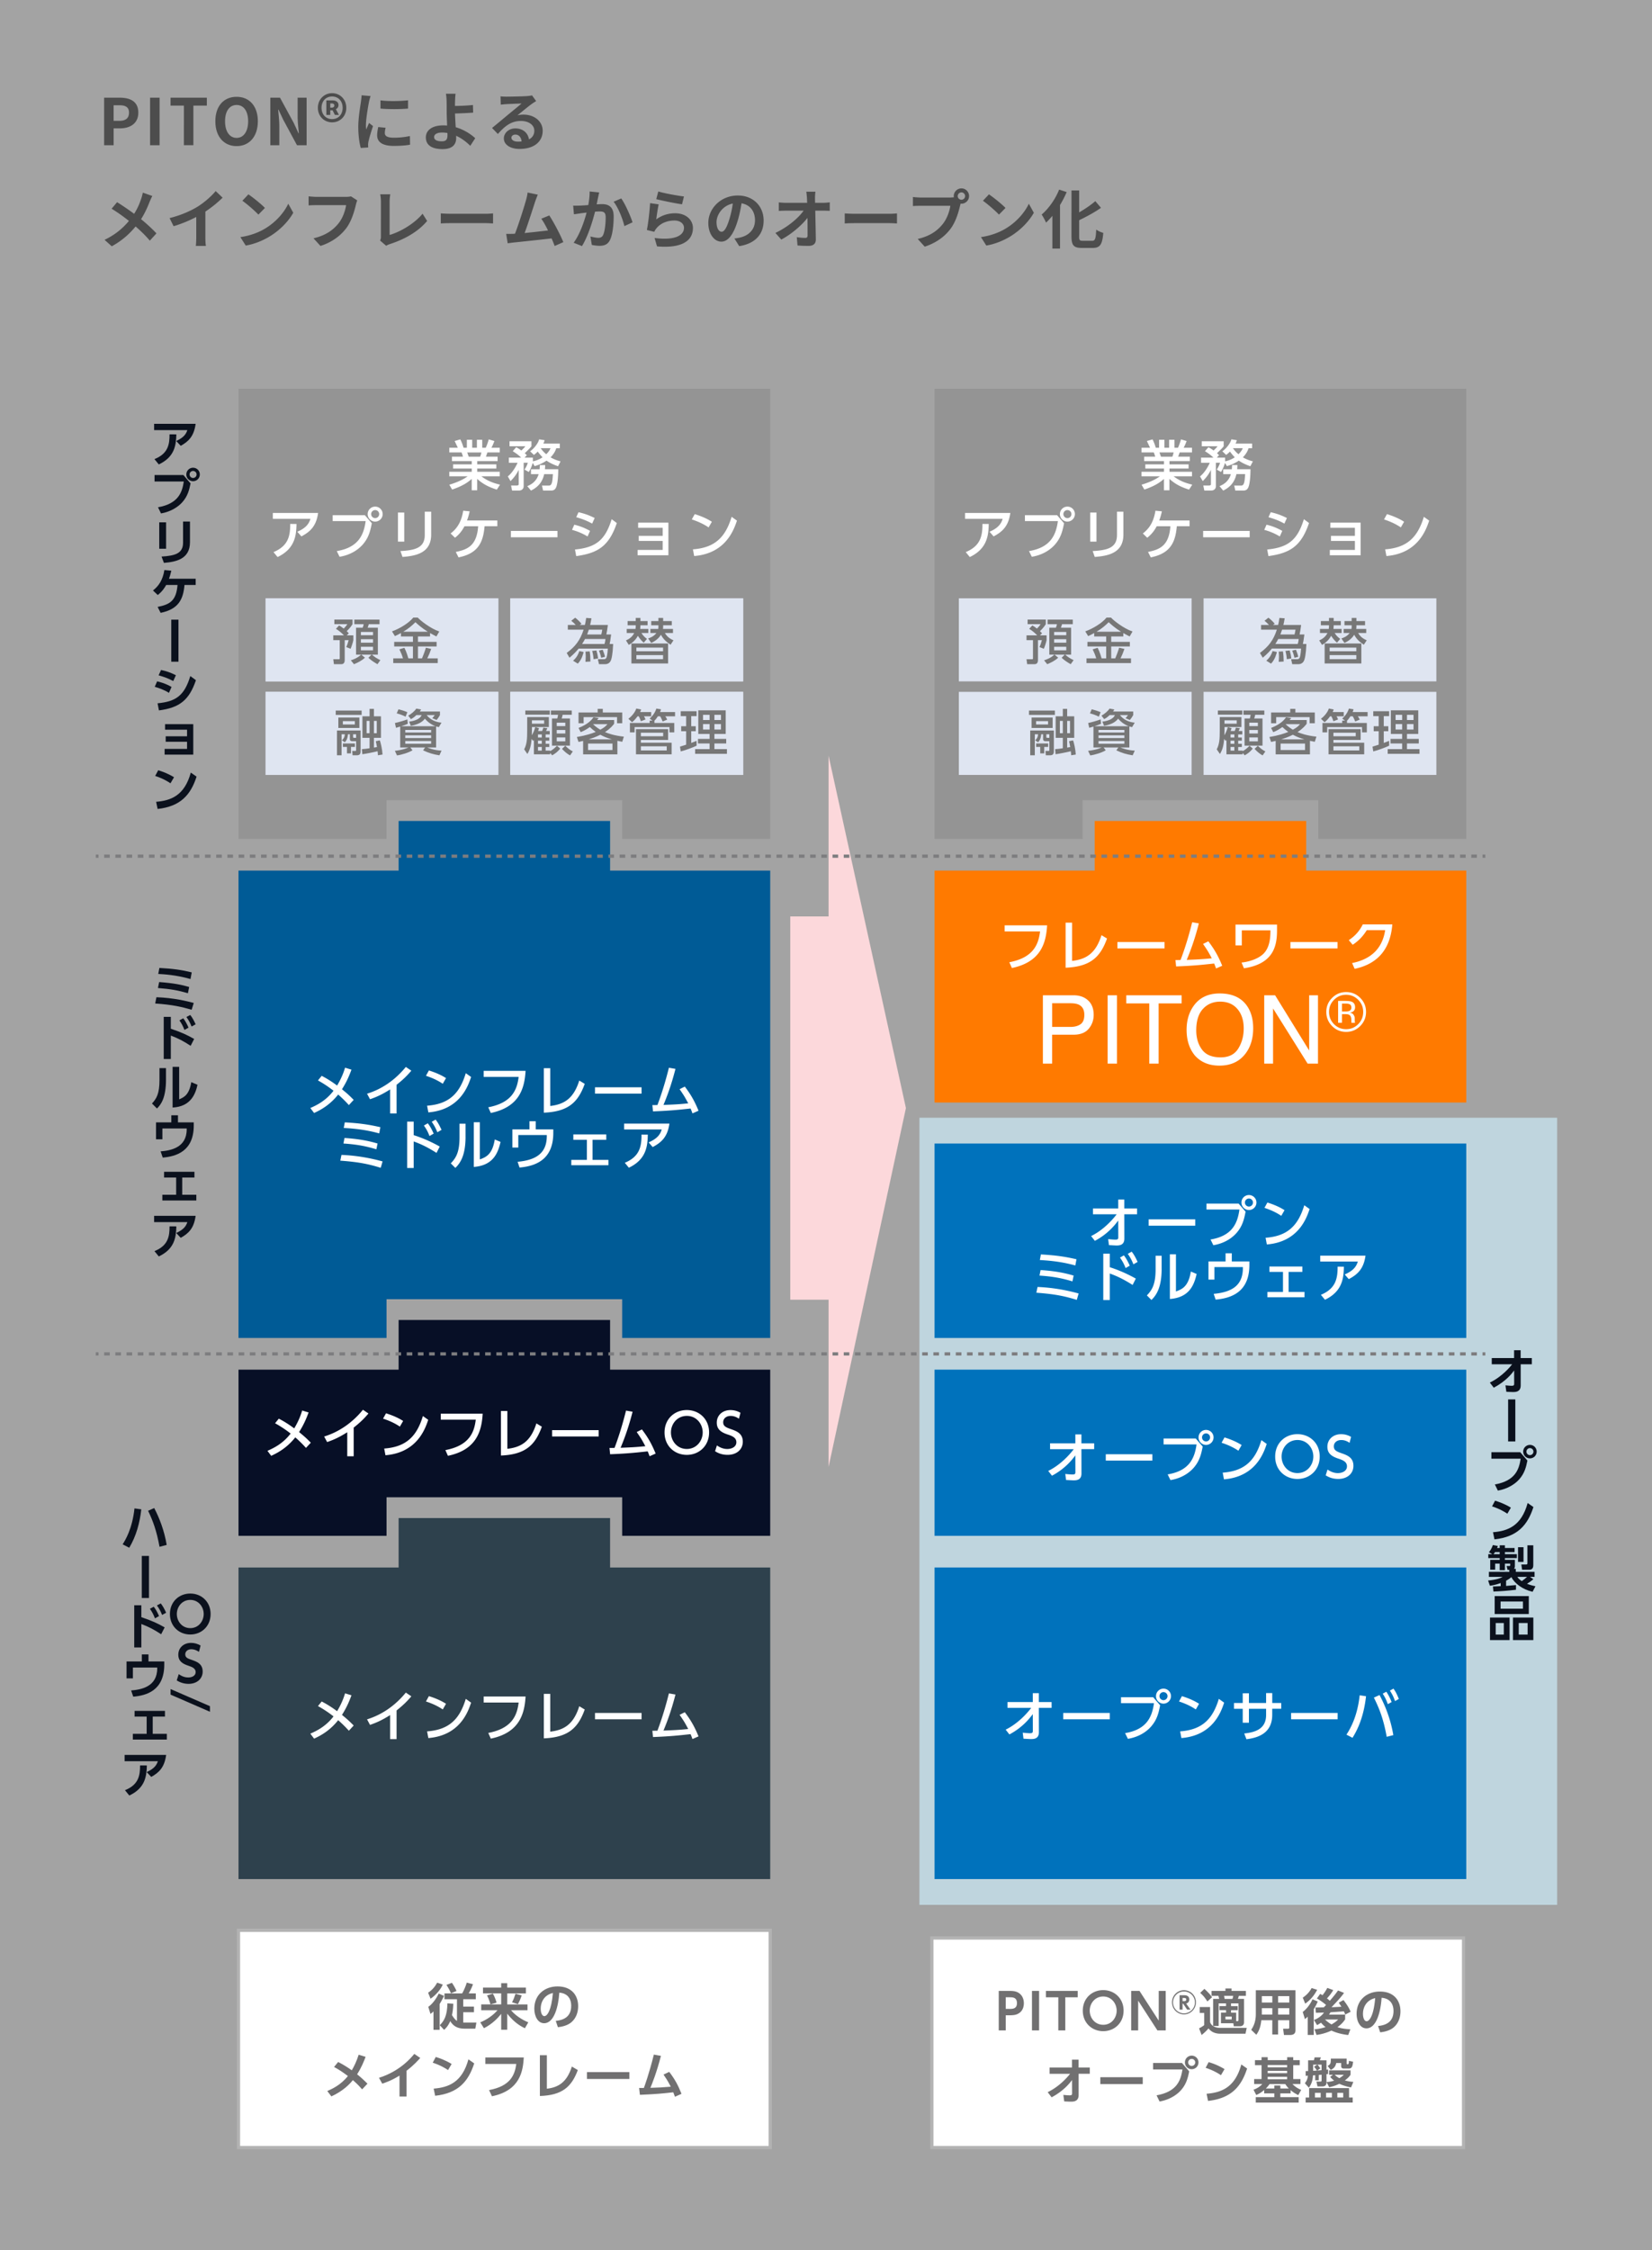 <svg version="1.1" id="レイヤー_1" xmlns="http://www.w3.org/2000/svg" x="0" y="0" viewBox="0 0 669.88 911.91" xml:space="preserve"><rect x="0" y="0" width="669.88" height="911.91" fill="#333333" stroke="none"/><style>.st1{fill:#fff}.st5{fill:#949494}.st9{fill:#0072bc}.st12{fill:#dfe5f1}.st14{fill:#777}.st15{fill:#0b111d}.st16{fill:#717071}.st17,.st18{fill:none;stroke:#7d7d7f;stroke-width:1.311;stroke-miterlimit:10}.st18{stroke-dasharray:2.272,2.272}</style><switch><g><path class="st1" d="M0 0h669.88v911.91H0z" opacity=".55"/><path d="M42.22 39.59h6.32c4.26 0 7.54 1.51 7.54 6.06 0 4.39-3.3 6.37-7.44 6.37h-2.57v6.84h-3.85V39.59zm6.16 9.38c2.65 0 3.93-1.12 3.93-3.33 0-2.24-1.4-2.99-4.06-2.99h-2.18v6.32h2.31zm12.48-9.38h3.85v19.27h-3.85V39.59zm13.71 3.22h-5.41v-3.22h14.72v3.22h-5.46v16.04h-3.85V42.81zm12.76 6.34c0-6.27 3.51-9.91 8.61-9.91s8.61 3.67 8.61 9.91-3.51 10.06-8.61 10.06-8.61-3.82-8.61-10.06zm13.29 0c0-4.13-1.82-6.6-4.68-6.6-2.86 0-4.68 2.47-4.68 6.6 0 4.11 1.82 6.73 4.68 6.73 2.86.01 4.68-2.62 4.68-6.73zm8.99-9.56h3.93l5.59 10.27 1.92 4.16h.13c-.18-2-.49-4.55-.49-6.73v-7.7h3.64v19.27h-3.9l-5.56-10.3-1.95-4.13h-.13c.18 2.08.47 4.5.47 6.71v7.72h-3.64V39.59zm19.29 4.1c0-3.46 2.6-5.93 5.77-5.93s5.75 2.47 5.75 5.93c0 3.46-2.57 5.9-5.75 5.9s-5.77-2.44-5.77-5.9zm10.04 0c0-2.76-1.79-4.58-4.26-4.58-2.5 0-4.29 1.82-4.29 4.58s1.79 4.58 4.29 4.58c2.47 0 4.26-1.82 4.26-4.58zm-6.6-2.99h2.55c1.3 0 2.37.6 2.37 1.92 0 .7-.39 1.33-1.07 1.61l1.25 2.34h-1.64l-.94-1.87h-.94v1.87h-1.59V40.7zm2.21 2.92c.68 0 1.01-.36 1.01-.86s-.29-.83-.99-.83h-.65v1.69h.63zm15.08-2.37c-.34 1.74-1.25 6.94-1.25 9.54 0 .49.03 1.17.1 1.69.39-.88.81-1.79 1.17-2.65l1.61 1.27c-.73 2.16-1.59 4.99-1.87 6.37-.08.39-.13.96-.13 1.22 0 .29.03.7.05 1.07l-3.02.21c-.52-1.79-1.01-4.97-1.01-8.5 0-3.9.81-8.29 1.09-10.3.08-.73.23-1.72.26-2.55l3.64.31c-.2.55-.54 1.85-.64 2.32zm6.42 12.71c0 1.14.99 1.85 3.64 1.85 2.31 0 4.24-.21 6.53-.68l.05 3.51c-1.69.31-3.77.49-6.71.49-4.47 0-6.63-1.59-6.63-4.26 0-1.01.16-2.05.44-3.38l2.99.29c-.21.86-.31 1.48-.31 2.18zm9.41-13.31V44c-3.2.29-7.9.31-11.18 0v-3.33c3.2.45 8.37.32 11.18-.02zm19.06.39c-.03.6-.03 1.22-.03 1.9 2.08-.03 5.12-.13 7.28-.39l.1 3.09c-2.18.18-5.25.31-7.36.36.05 1.56.16 3.64.29 5.56 3.3.96 6.11 2.78 7.9 4.45l-2 3.09c-1.48-1.48-3.43-3.02-5.75-4.08.03.34.03.65.03.91 0 2.31-1.17 4.5-5.54 4.5-3.72 0-6.76-1.22-6.76-4.76 0-2.7 2.31-4.86 7.1-4.86.52 0 1.04.03 1.53.08-.08-2.03-.18-4.24-.18-5.62 0-1.59 0-3.12-.03-4.24-.05-1.27-.13-2.39-.29-3.04h3.93c-.12.76-.19 2.04-.22 3.05zm-5.33 16.23c1.66 0 2.26-.73 2.26-2.47 0-.23 0-.55-.03-.91-.68-.1-1.4-.18-2.13-.18-2.03 0-3.25.7-3.25 1.82 0 1.27 1.33 1.74 3.15 1.74zm26.13-18.1c1.38 0 6.94-.1 8.42-.23 1.07-.1 1.66-.18 1.98-.29l1.69 2.31c-.6.39-1.22.75-1.82 1.2-1.4.99-4.13 3.28-5.77 4.58.86-.21 1.64-.29 2.47-.29 4.42 0 7.77 2.76 7.77 6.55 0 4.11-3.12 7.36-9.41 7.36-3.61 0-6.34-1.66-6.34-4.26 0-2.11 1.9-4.06 4.65-4.06 3.22 0 5.17 1.98 5.54 4.45 1.43-.75 2.16-1.95 2.16-3.54 0-2.34-2.34-3.93-5.41-3.93-3.98 0-6.58 2.11-9.36 5.28l-2.37-2.44c1.85-1.48 4.99-4.13 6.53-5.41 1.46-1.2 4.16-3.38 5.43-4.5-1.33.03-4.91.18-6.29.26-.7.05-1.53.13-2.13.21l-.1-3.38c.72.1 1.63.13 2.36.13zM210 57.4c.55 0 1.04-.03 1.51-.08-.16-1.69-1.12-2.78-2.52-2.78-.99 0-1.61.6-1.61 1.25-.01.96 1.06 1.61 2.62 1.61zM60.68 81.75c-.78 2.05-1.95 4.68-3.48 7.07 2.29 1.87 4.47 3.87 6.24 5.75l-2.68 2.96c-1.82-2.13-3.69-3.95-5.77-5.75-2.29 2.76-5.28 5.64-9.67 8.03L42.4 97.2c4.24-2.05 7.31-4.58 9.88-7.67-1.87-1.48-4.37-3.33-7.02-4.94l2.21-2.65c2.08 1.27 4.81 3.15 6.92 4.71 1.33-2.08 2.21-4.13 2.89-6.19.23-.68.52-1.72.62-2.39l3.87 1.35c-.33.59-.83 1.74-1.09 2.33zm19.45 2c2.68-1.66 5.64-4.26 7.33-6.32l2.81 2.68a47.698 47.698 0 01-6.99 5.64v10.5c0 1.14.05 2.76.23 3.41H79.4c.1-.62.18-2.26.18-3.41v-8.32c-2.68 1.4-5.98 2.81-9.18 3.74l-1.64-3.28c4.66-1.18 8.48-2.87 11.37-4.64zm27.3 8.92c4.45-2.63 7.83-6.6 9.46-10.11l2.03 3.67c-1.98 3.51-5.43 7.1-9.62 9.62-2.63 1.59-5.98 3.04-9.65 3.67l-2.18-3.43c4.06-.58 7.44-1.91 9.96-3.42zm0-8.4l-2.65 2.71c-1.35-1.46-4.6-4.29-6.5-5.62l2.44-2.6c1.82 1.22 5.2 3.93 6.71 5.51zm36.87-1.24c-.6 2.55-1.74 6.58-3.9 9.46-2.37 3.12-5.82 5.69-10.45 7.18l-2.83-3.09c5.15-1.22 8.09-3.48 10.19-6.11 1.72-2.16 2.7-5.12 3.04-7.33h-12.12c-1.17 0-2.42.05-3.09.1v-3.67c.78.08 2.26.21 3.12.21h12.01c.52 0 1.35-.03 2.05-.21l2.55 1.64c-.23.52-.44 1.27-.57 1.82zm10.16 12.76V81.7c0-.99-.13-2.21-.29-2.96h4.08c-.16 1.01-.26 1.95-.26 2.96v13.52c4.24-1.22 10.04-4.55 13.36-8.61l1.85 2.94c-3.56 4.26-8.94 7.36-15.08 9.36-.36.13-.94.31-1.53.7l-2.47-2.13c.32-.65.34-1.09.34-1.69zm28.47-9.15h13.96c1.22 0 2.37-.1 3.04-.16v4.08c-.62-.03-1.95-.13-3.04-.13h-13.96c-1.48 0-3.22.05-4.19.13v-4.08c.94.08 2.84.16 4.19.16zm34.04-4.84c-.83 2.55-2.94 9.15-4.24 12.64 3.17-.31 6.86-.73 9.49-1.04-.91-1.87-1.87-3.61-2.73-4.76l3.25-1.33c1.85 2.81 4.5 7.9 5.69 10.82l-3.51 1.56c-.34-.88-.75-1.95-1.25-3.07-4.21.49-12.09 1.33-15.37 1.66-.65.08-1.61.21-2.44.31l-.6-3.8c.88 0 2 0 2.86-.03.21 0 .47-.03.7-.03 1.51-3.85 3.74-10.97 4.5-13.68.36-1.33.52-2.13.62-3.02l4.13.86c-.32.81-.71 1.77-1.1 2.91zm25.53-1.66c-.18.78-.36 1.74-.55 2.68.86-.05 1.64-.1 2.18-.1 2.76 0 4.71 1.22 4.71 4.97 0 3.07-.36 7.28-1.48 9.54-.86 1.82-2.31 2.39-4.26 2.39-1.01 0-2.24-.18-3.12-.36l-.57-3.43c1.01.29 2.5.55 3.2.55.86 0 1.53-.26 1.95-1.12.7-1.48 1.04-4.63 1.04-7.2 0-2.08-.88-2.37-2.52-2.37-.42 0-1.07.05-1.79.1-.99 3.95-2.91 10.11-5.3 13.94l-3.38-1.35c2.52-3.41 4.32-8.66 5.25-12.22-.94.1-1.74.21-2.24.26-.73.13-2.11.31-2.89.44l-.31-3.54c.94.08 1.82.03 2.78 0 .81-.03 2.03-.1 3.35-.21.36-1.98.57-3.87.55-5.51l3.87.39c-.16.67-.34 1.5-.47 2.15zm13.99 9.96l-3.3 1.53c-.68-2.89-2.52-7.59-4.37-9.88l3.09-1.33c1.62 2.24 3.8 7.21 4.58 9.68zm9.62-1.2c2.37-1.72 4.94-2.47 7.67-2.47 4.55 0 7.2 2.81 7.2 5.96 0 4.73-3.74 8.37-14.56 7.46l-.99-3.41c7.8 1.07 11.93-.83 11.93-4.13 0-1.69-1.61-2.94-3.87-2.94-2.94 0-5.59 1.09-7.23 3.07-.47.57-.73.99-.96 1.51l-2.99-.75c.52-2.55 1.12-7.64 1.3-10.87l3.48.49c-.33 1.43-.8 4.6-.98 6.08zm11.23-9.28l-.78 3.17c-2.63-.34-8.42-1.56-10.45-2.08l.83-3.12c2.47.78 8.14 1.77 10.4 2.03zm22.41 20.12l-1.95-3.09c.99-.1 1.72-.26 2.42-.42 3.33-.78 5.93-3.17 5.93-6.97 0-3.59-1.95-6.27-5.46-6.86-.36 2.21-.81 4.6-1.56 7.05-1.56 5.25-3.8 8.48-6.63 8.48-2.89 0-5.28-3.17-5.28-7.57 0-6.01 5.2-11.13 11.93-11.13 6.45 0 10.5 4.47 10.5 10.14.01 5.49-3.34 9.36-9.9 10.37zm-7.15-5.82c1.09 0 2.11-1.64 3.17-5.15.6-1.92 1.09-4.13 1.38-6.29-4.29.88-6.6 4.68-6.6 7.54 0 2.63 1.04 3.9 2.05 3.9zm37.88-13.6c0 .57.03 1.2.03 1.87h3.25c.86 0 2.08-.1 2.7-.21v3.46c-.83-.03-1.82-.08-2.52-.08h-3.35c.08 3.8.18 8.14.23 11.65.03 1.66-.94 2.63-2.91 2.63-1.59 0-3.04-.05-4.52-.16l-.29-3.38c1.17.21 2.57.31 3.46.31.65 0 .91-.34.91-1.09 0-1.74 0-4.34-.05-7.02-2.29 2.99-6.5 6.6-10.61 8.79l-2.39-2.7c5.07-2.39 9.36-6.06 11.44-9.02h-7.1c-.94 0-2.05.05-2.96.1v-3.46c.75.1 2 .18 2.89.18h8.61c-.03-.68-.05-1.3-.08-1.87-.08-1.12-.16-1.95-.26-2.63h3.69c-.11.81-.17 1.83-.17 2.63zm16.25 6.32h13.96c1.22 0 2.37-.1 3.04-.16v4.08c-.62-.03-1.95-.13-3.04-.13h-13.96c-1.48 0-3.22.05-4.19.13v-4.08c.94.08 2.84.16 4.19.16zm43.14-10.3c1.69 0 3.09 1.4 3.09 3.12 0 1.69-1.4 3.09-3.09 3.09-.1 0-.23 0-.34-.03-.08.29-.13.55-.21.78-.6 2.55-1.72 6.58-3.9 9.46-2.34 3.12-5.82 5.69-10.45 7.2l-2.83-3.12c5.15-1.2 8.09-3.46 10.19-6.11 1.71-2.16 2.7-5.1 3.04-7.33h-12.09c-1.2 0-2.44.05-3.09.1v-3.67c.75.1 2.24.21 3.09.21h12.04c.36 0 .94-.03 1.48-.1-.03-.16-.05-.31-.05-.49 0-1.7 1.4-3.11 3.12-3.11zm0 4.61c.81 0 1.48-.68 1.48-1.48 0-.83-.68-1.51-1.48-1.51-.83 0-1.51.68-1.51 1.51 0 .8.68 1.48 1.51 1.48zm17.86 11.72c4.45-2.63 7.83-6.6 9.46-10.11l2.03 3.67c-1.98 3.51-5.43 7.1-9.62 9.62-2.63 1.59-5.98 3.04-9.65 3.67l-2.18-3.43c4.06-.58 7.44-1.91 9.96-3.42zm0-8.4l-2.65 2.71c-1.35-1.46-4.6-4.29-6.5-5.62l2.44-2.6c1.82 1.22 5.2 3.93 6.71 5.51zm24.8-6.42c-.75 1.77-1.66 3.54-2.7 5.25v17.63h-3.09V87.47c-.83 1.01-1.72 1.95-2.57 2.76-.34-.78-1.22-2.5-1.79-3.28 2.81-2.37 5.54-6.19 7.1-10.11l3.05 1.01zm10.33 19.74c1.25 0 1.46-.88 1.66-4.55.73.55 2.03 1.14 2.86 1.33-.37 4.47-1.17 6.11-4.24 6.11h-4.45c-3.28 0-4.21-1.04-4.21-4.71V77.18h3.12v8.89c2.44-1.4 4.84-3.07 6.55-4.55l2.29 2.7c-2.57 1.82-5.8 3.56-8.84 5.02v6.55c0 1.53.18 1.79 1.43 1.79h3.83z" fill="#4d4d4d"/><path fill="#bfd5de" d="M372.83 452.98h258.58v318.99H372.83z"/><path fill="#fcd8db" d="M367.35 449.06l-31.37-142.81v65.15h-15.53v155.32h15.53v67.79z"/><path class="st5" d="M96.71 157.56v182.42h60.03V324.3h95.55v15.68h60.03V157.56z"/><path fill="#005b96" d="M247.39 352.82v-20.11h-85.75v20.11H96.71v189.41h60.03v-15.71h95.55v15.71h60.03V352.82z"/><path fill="#2e414d" d="M247.39 635.25v-20.04h-85.75v20.04H96.71v126.27h215.61V635.25z"/><path fill="#070f26" d="M247.39 555.07v-20.13h-85.75v20.13H96.71v67.34h60.03v-15.62h95.55v15.62h60.03v-67.34z"/><path class="st5" d="M378.96 157.56v182.42h60.03V324.3h95.56v15.68h60.02V157.56z"/><path class="st9" d="M378.96 635.25h215.61v126.27H378.96z"/><path d="M377.86 785.4h215.61v84.92H377.86zm-281.15-3.12h215.61v88.04H96.71z" fill="#fff" stroke="#b3b3b3" stroke-width="1.311" stroke-miterlimit="10"/><path class="st9" d="M378.96 555.07h215.61v67.34H378.96z"/><path fill="#ff7a00" d="M594.57 446.81v-93.99h-64.92v-20.11h-85.76v20.11h-64.93v93.99z"/><path class="st9" d="M378.96 463.43h215.61v78.8H378.96z"/><path class="st1" d="M130.44 436c3.1 1.58 5.57 3.43 6.25 3.94 2.05-3.41 2.84-5.96 3.23-7.24l2.6.79c-.77 2.07-1.78 4.69-3.85 7.94 1.94 1.61 2.75 2.27 4.75 4.31l-1.96 2.11c-2.05-2.31-4-3.98-4.33-4.27-3.63 4.55-7.55 6.45-9.77 7.48l-1.52-2.02c2.11-.95 6.09-2.68 9.4-7a46.041 46.041 0 00-6.31-4.18l1.51-1.86zm30.38 15.25h-2.62v-9.75c-3.61 2.29-5.94 3.21-8.16 3.98l-1.21-2.24c6.23-1.91 11.62-5.79 15.73-10.85l2.24 1.52c-1.74 2.02-3.12 3.43-5.99 5.72v11.62zm18.72-12.04c-1.41-.95-3.54-2.16-6.82-3.23l1.19-2.16c3.7 1.14 5.9 2.42 6.95 3.1l-1.32 2.29zm-6.36 8.89c8.74-.64 13.16-4.75 15.69-13.18l2.16 1.54c-1.19 3.54-4.45 13.31-17.34 14.35l-.51-2.71zm39.94-14.12c-.42 6.71-2.22 14.61-14.1 17.07l-1.03-2.31c9.88-1.87 11.71-7.39 12.32-12.32h-14.19v-2.44h17zm10 14.23c5.57-.64 9.46-2.93 11.77-10.3l2.22 1.34c-2.71 7.48-6.67 11.27-16.59 11.68V432.9h2.6v15.31zm37.03-7.57v2.57h-18.88v-2.57h18.88zm4.38 7.22c.07 0 1.85-.02 2.05-.02 2.57-6.78 4.11-12.96 4.66-15.12l2.66.46c-1.87 7.33-3.81 12.06-4.86 14.61 3.85-.15 6.16-.24 10.03-.64-1.19-2.24-1.61-3.04-3.5-5.74l2.11-1.06c2.53 3.32 3.98 5.92 5.57 9.79l-2.46 1.08c-.24-.66-.35-1.01-.77-1.98-4.4.48-8.12.9-15.23 1.17l-.26-2.55zm-110.15 25.41c-4.71-1.45-8.6-2.33-16.39-2.9l.48-2.33c5.63.22 11.22 1.14 16.66 2.64l-.75 2.59zm-1.76-7.5c-4.53-1.36-8.01-1.98-13.36-2.35l.44-2.24c6.56.44 10.23 1.32 13.4 2.24l-.48 2.35zm1.16-6.45c-3.37-.9-7.48-1.83-14.39-2.2l.42-2.27c5.85.35 9.4.81 14.43 1.96l-.46 2.51zm23.23 7.9c-3.56-2.22-5.81-3.37-9.26-4.64v10.76h-2.64v-18.79h2.64v5.48c5.15 1.63 9.11 3.81 10.56 4.62l-1.3 2.57zm-3.54-11.99c1.01 1.3 1.67 2.6 2.38 4.18l-1.69.97c-.66-1.72-1.23-2.75-2.27-4.25l1.58-.9zm3.17-1.5c.92 1.17 1.54 2.31 2.4 4.16l-1.69.97c-.77-1.85-1.19-2.64-2.29-4.25l1.58-.88zm12.14 6.91c0 7.66-2.16 10.76-4.14 12.67l-1.85-1.85c2.16-2.25 3.54-4.55 3.54-10.61v-5.46h2.44v5.25zm5.81 9.22c2.4-.9 5.04-1.89 6.03-8.08l2.35.99c-1.03 4.47-2.95 9.55-10.85 10.14V454.8h2.46v15.06zm29.77-12.17v1.41c0 9.97-5.96 13.4-13.69 14.06l-.79-2.33c7.39-.68 11.84-3.41 11.84-10.45v-.4h-11.55v5.08h-2.4v-7.37h6.93v-3.3h2.53v3.3h7.13zm15.9 12.37h6.45v2.16h-15.05v-2.16h6.32v-8.14h-5.5v-2.18h13.36v2.18h-5.57v8.14zm31.18-14.7c-.75 5.48-3.34 7.68-6.78 9.5l-1.65-1.89c3.81-1.65 4.77-3.48 5.32-5.24h-15.25v-2.38h18.36zm-18.09 15.87c6.03-2.51 6.8-6.6 6.78-11.42l2.55.02c-.09 4.4-.48 9.99-7.68 13.4l-1.65-2zm-140.3 103.7c3.1 1.58 5.57 3.43 6.25 3.94 2.05-3.41 2.84-5.96 3.23-7.24l2.6.79c-.77 2.07-1.78 4.69-3.85 7.94 1.94 1.61 2.75 2.27 4.75 4.31l-1.96 2.11c-2.05-2.31-4-3.98-4.33-4.27-3.63 4.55-7.55 6.45-9.77 7.48l-1.52-2.02c2.11-.95 6.09-2.68 9.4-7a46.041 46.041 0 00-6.31-4.18l1.51-1.86zm30.38 15.25h-2.62v-9.75c-3.61 2.29-5.94 3.21-8.16 3.98l-1.21-2.24c6.23-1.91 11.62-5.79 15.73-10.85l2.24 1.52c-1.74 2.02-3.12 3.43-5.99 5.72v11.62zm18.72-12.03c-1.41-.95-3.54-2.16-6.82-3.23l1.19-2.16c3.7 1.14 5.9 2.42 6.95 3.1l-1.32 2.29zm-6.36 8.89c8.74-.64 13.16-4.75 15.69-13.18l2.16 1.54c-1.19 3.54-4.45 13.31-17.34 14.35l-.51-2.71zm39.94-14.13c-.42 6.71-2.22 14.61-14.1 17.07l-1.03-2.31c9.88-1.87 11.71-7.39 12.32-12.32h-14.19v-2.44h17zm10 14.24c5.57-.64 9.46-2.93 11.77-10.3l2.22 1.34c-2.71 7.48-6.67 11.27-16.59 11.68v-18.04h2.6v15.32zm37.03-7.57v2.57h-18.88v-2.57h18.88zm4.38 7.22c.07 0 1.85-.02 2.05-.02 2.57-6.78 4.11-12.96 4.66-15.12l2.66.46c-1.87 7.33-3.81 12.06-4.86 14.61 3.85-.15 6.16-.24 10.03-.64-1.19-2.24-1.61-3.04-3.5-5.74l2.11-1.06c2.53 3.32 3.98 5.92 5.57 9.79l-2.46 1.08c-.24-.66-.35-1.01-.77-1.98-4.4.48-8.12.9-15.23 1.17l-.26-2.55zm31.35-15.36c5.02 0 9.04 3.65 9.04 9.07 0 5.43-4.03 9.09-9.04 9.09-4.93 0-9.04-3.59-9.02-9.09 0-5.49 4.07-9.07 9.02-9.07zm0 15.77c3.94 0 6.45-3.28 6.45-6.71 0-3.41-2.51-6.69-6.42-6.69-3.92 0-6.45 3.23-6.45 6.69-.01 3.48 2.52 6.71 6.42 6.71zm21.14-12.25c-1.03-.73-2.11-1.14-3.37-1.14-1.85 0-3.01 1.12-3.01 2.57 0 1.54 1.1 2.07 2.93 2.71 2.46.86 5.02 1.74 5.02 5.19 0 3.06-2.42 5.3-6.14 5.3-1.89 0-3.54-.46-5.1-1.47l.75-2.35c1.28.9 2.66 1.45 4.18 1.45 1.91 0 3.7-.92 3.7-2.73 0-1.69-1.34-2.44-3.39-3.1-2.93-.95-4.55-2.2-4.55-4.86 0-2.97 2.33-5.08 5.54-5.08 2.09 0 3.46.75 4.07 1.1l-.63 2.41zM130.44 689.55c3.1 1.58 5.57 3.43 6.25 3.94 2.05-3.41 2.84-5.96 3.23-7.24l2.6.79c-.77 2.07-1.78 4.69-3.85 7.94 1.94 1.61 2.75 2.27 4.75 4.31l-1.96 2.11c-2.05-2.31-4-3.98-4.33-4.27-3.63 4.55-7.55 6.45-9.77 7.48l-1.52-2.02c2.11-.95 6.09-2.68 9.4-7a46.041 46.041 0 00-6.31-4.18l1.51-1.86zm30.38 15.25h-2.62v-9.75c-3.61 2.29-5.94 3.21-8.16 3.98l-1.21-2.24c6.23-1.91 11.62-5.79 15.73-10.85l2.24 1.52c-1.74 2.02-3.12 3.43-5.99 5.72v11.62zm18.72-12.03c-1.41-.95-3.54-2.16-6.82-3.23l1.19-2.16c3.7 1.14 5.9 2.42 6.95 3.1l-1.32 2.29zm-6.36 8.89c8.74-.64 13.16-4.75 15.69-13.18l2.16 1.54c-1.19 3.54-4.45 13.31-17.34 14.35l-.51-2.71zm39.94-14.13c-.42 6.71-2.22 14.61-14.1 17.07l-1.03-2.31c9.88-1.87 11.71-7.39 12.32-12.32h-14.19v-2.44h17zm10 14.24c5.57-.64 9.46-2.93 11.77-10.3l2.22 1.34c-2.71 7.48-6.67 11.27-16.59 11.68v-18.04h2.6v15.32zm37.03-7.57v2.57h-18.88v-2.57h18.88zm4.38 7.21c.07 0 1.85-.02 2.05-.02 2.57-6.78 4.11-12.96 4.66-15.12l2.66.46c-1.87 7.33-3.81 12.06-4.86 14.61 3.85-.15 6.16-.24 10.03-.64-1.19-2.24-1.61-3.04-3.5-5.74l2.11-1.06c2.53 3.32 3.98 5.92 5.57 9.79l-2.46 1.08c-.24-.66-.35-1.01-.77-1.98-4.4.48-8.12.9-15.23 1.17l-.26-2.55zm-63.07-502.98c-2.38-.79-5.15-1.78-7.96-4.36v4.62h-2.22v-4.6c-1.41 1.23-3.3 2.73-7.94 4.31l-1.14-1.96c4.55-1.39 6.45-2.71 7.44-3.41h-7.46v-1.83h9.11v-1.32h-7.57v-1.69h7.57v-1.32h-8.03v-1.8h4.47c-.09-.35-.4-1.36-.59-1.72h-4.95v-1.89h3.45c-.15-.33-.86-1.83-1.28-2.73l2.29-.66c.55 1.06.88 1.94 1.32 3.39h1.34v-3.23h2.16v3.23h1.91v-3.23h2.16v3.23h1.43c.42-.9.97-2.44 1.21-3.39l2.29.66c-.07.2-.55 1.56-1.21 2.73h3.39v1.89h-4.99c-.11.29-.53 1.47-.62 1.72h4.73v1.8h-8.25v1.32h7.75v1.69h-7.75v1.32h9.13v1.83h-7.46c2.6 1.94 4.86 2.73 7.57 3.39l-1.3 2.01zm-6.78-13.35c.15-.35.33-.84.53-1.72h-5.76c.11.24.51 1.45.62 1.72h4.61zm21.34 2.53c-.57 1.98-1.3 3.17-1.58 3.67l-1.76-.97c.29-.44 1.03-1.56 1.34-2.77h-1.67v9.51c0 .84-.55 1.76-2.02 1.76h-2.68l-.42-2.05h2.35c.44 0 .75-.11.75-.59v-5.74c-1.1 2.22-2.29 3.52-3.32 4.55l-1.1-1.91c1.67-1.3 3.17-3.72 3.96-5.52h-3.54v-2.09h5.02c-1.34-1.23-1.45-1.3-3.43-2.62l1.39-1.58c.64.33 1.08.55 2.09 1.32 1.14-1.06 1.39-1.41 1.61-1.72h-6.4v-2.02h8.89v2.02c-.4.53-.55.73-2.71 2.82.4.35.53.48.84.81l-.92.97h3.37v1.5c.33-.07 2.11-.4 3.92-1.63-.44-.46-1.14-1.19-1.96-2.33-.7.75-1.1 1.03-1.54 1.36l-1.54-1.47c1.56-1.06 3.23-3.19 3.67-4.84l2.22.35c-.13.46-.26.81-.53 1.36H227v1.89h-1.43c-.18.55-.64 1.98-2.31 3.7 1.72.99 3.1 1.36 4.05 1.63l-1.03 1.98c-2.09-.75-3.46-1.43-4.67-2.29-1.89 1.3-3.56 1.87-4.82 2.24l-.77-1.3zm2.79 2.55c.07-.73.07-1.12.09-1.69h2.16c0 .51-.02.84-.09 1.69h5.39c.02.46 0 4.86-.73 7-.55 1.65-1.58 1.65-2.42 1.65h-2.99l-.46-2.02h2.66c.48 0 .86-.02 1.19-.7.37-.79.46-1.94.59-3.94h-3.54c-.64 2.9-2.18 5.1-5.35 6.67l-1.5-1.8c.99-.42 3.63-1.5 4.6-4.86h-3.1v-1.98h3.5zm.44-8.52c.97 1.36 1.74 2.02 2.25 2.44 1.25-1.23 1.58-2.05 1.72-2.44h-3.97zm-90.26 26.24c-.75 5.48-3.34 7.68-6.78 9.51l-1.65-1.89c3.81-1.65 4.77-3.48 5.32-5.24h-15.25v-2.38h18.36zm-18.09 15.87c6.03-2.51 6.8-6.6 6.78-11.42l2.55.02c-.09 4.4-.48 9.99-7.68 13.4l-1.65-2zm37.05-14.96l2.82 3.26c-.62 3.28-1.34 5.88-3.52 8.45-1.3 1.54-4.27 4.27-9.55 5.15l-1.14-2.31c8.69-1.45 10.94-6.45 11.71-12.15H134.9v-2.4h13.05zm7.22-.44c0 1.69-1.39 3.04-3.04 3.04s-3.04-1.34-3.04-3.04c0-1.69 1.36-3.04 3.04-3.04 1.67 0 3.04 1.34 3.04 3.04zm-4.67 0a1.63 1.63 0 101.63-1.63c-.88 0-1.63.7-1.63 1.63zm13.42 11.15h-2.55v-11.79h2.55v11.79zm10.92-2.86c0 7.44-6.1 8.65-11.62 9.07l-.84-2.38c5.81-.33 9.86-1.23 9.86-6.51v-9.46h2.6v9.28zm9.98 7.04c4.62-.95 8.52-2.4 9.07-10.41h-5.54c-.73 1.34-1.72 2.99-3.85 4.66l-1.78-1.74c3.04-2.29 4.49-5.32 5.11-9.22l2.62.26c-.31 1.34-.53 2.2-1.08 3.7h12.3v2.33h-5.17c-.57 6.78-2.82 11.07-10.56 12.63l-1.12-2.21zm41.23-8.51v2.57h-18.88v-2.57h18.88zm12.21 2.24c-2.73-1.65-5.06-2.33-6.31-2.68l.92-2.09c1.3.31 3.48.88 6.4 2.51l-1.01 2.26zm-5.1 5.28c8.8-.81 12.37-4.18 14.87-12.28l2.09 1.56c-3.19 9.4-7.7 12.19-16.46 13.4l-.5-2.68zm6.95-10.49c-2.49-1.41-4.67-2.07-6.45-2.6l.92-2.02c2.49.57 4.2 1.19 6.56 2.35l-1.03 2.27zm18.9 7.04v-2.07h9.7v-3.28h-9.95v-2.09h12.28v13.22h-12.5v-2.16h10.17v-3.63h-9.7zm28.33-5.5c-1.41-.95-3.54-2.16-6.82-3.23l1.19-2.16c3.7 1.14 5.9 2.42 6.95 3.1l-1.32 2.29zm-6.36 8.89c8.74-.64 13.16-4.75 15.69-13.18l2.16 1.54c-1.19 3.54-4.45 13.31-17.34 14.35l-.51-2.71zm201.18-24.2c-2.38-.79-5.15-1.78-7.96-4.36v4.62h-2.22v-4.6c-1.41 1.23-3.3 2.73-7.94 4.31l-1.14-1.96c4.55-1.39 6.45-2.71 7.44-3.41h-7.46v-1.83h9.11v-1.32h-7.57v-1.69h7.57v-1.32h-8.03v-1.8h4.47c-.09-.35-.4-1.36-.59-1.72h-4.95v-1.89h3.45c-.15-.33-.86-1.83-1.28-2.73l2.29-.66c.55 1.06.88 1.94 1.32 3.39h1.34v-3.23h2.16v3.23h1.91v-3.23h2.16v3.23h1.43c.42-.9.97-2.44 1.21-3.39l2.29.66c-.07.2-.55 1.56-1.21 2.73h3.39v1.89h-4.99c-.11.29-.53 1.47-.62 1.72h4.73v1.8h-8.25v1.32h7.75v1.69h-7.75v1.32h9.13v1.83h-7.46c2.6 1.94 4.86 2.73 7.57 3.39l-1.3 2.01zm-6.78-13.35c.15-.35.33-.84.53-1.72h-5.76c.11.24.51 1.45.62 1.72h4.61zm21.34 2.53c-.57 1.98-1.3 3.17-1.58 3.67l-1.76-.97c.29-.44 1.03-1.56 1.34-2.77h-1.67v9.51c0 .84-.55 1.76-2.02 1.76h-2.68l-.42-2.05h2.35c.44 0 .75-.11.75-.59v-5.74c-1.1 2.22-2.29 3.52-3.32 4.55l-1.1-1.91c1.67-1.3 3.17-3.72 3.96-5.52h-3.54v-2.09h5.02c-1.34-1.23-1.45-1.3-3.43-2.62l1.39-1.58c.64.33 1.08.55 2.09 1.32 1.14-1.06 1.39-1.41 1.61-1.72h-6.4v-2.02h8.89v2.02c-.4.53-.55.73-2.71 2.82.4.35.53.48.84.81l-.92.97h3.37v1.5c.33-.07 2.11-.4 3.92-1.63-.44-.46-1.14-1.19-1.96-2.33-.7.75-1.1 1.03-1.54 1.36l-1.54-1.47c1.56-1.06 3.23-3.19 3.67-4.84l2.22.35c-.13.46-.26.81-.53 1.36h6.71v1.89h-1.43c-.18.55-.64 1.98-2.31 3.7 1.72.99 3.1 1.36 4.05 1.63l-1.03 1.98c-2.09-.75-3.46-1.43-4.67-2.29-1.89 1.3-3.56 1.87-4.82 2.24l-.8-1.3zm2.79 2.55c.07-.73.07-1.12.09-1.69h2.16c0 .51-.02.84-.09 1.69h5.39c.02.46 0 4.86-.73 7-.55 1.65-1.58 1.65-2.42 1.65h-2.99l-.46-2.02h2.66c.48 0 .86-.02 1.19-.7.37-.79.46-1.94.59-3.94h-3.54c-.64 2.9-2.18 5.1-5.35 6.67l-1.5-1.8c.99-.42 3.63-1.5 4.6-4.86h-3.1v-1.98h3.5zm.44-8.52c.97 1.36 1.74 2.02 2.25 2.44 1.25-1.23 1.58-2.05 1.72-2.44h-3.97zm-90.26 26.24c-.75 5.48-3.34 7.68-6.78 9.51l-1.65-1.89c3.81-1.65 4.77-3.48 5.32-5.24h-15.25v-2.38h18.36zm-18.09 15.87c6.03-2.51 6.8-6.6 6.78-11.42l2.55.02c-.09 4.4-.48 9.99-7.68 13.4l-1.65-2zm37.05-14.96l2.82 3.26c-.62 3.28-1.34 5.88-3.52 8.45-1.3 1.54-4.27 4.27-9.55 5.15l-1.14-2.31c8.69-1.45 10.94-6.45 11.71-12.15H415.6v-2.4h13.05zm7.22-.44c0 1.69-1.39 3.04-3.04 3.04s-3.04-1.34-3.04-3.04c0-1.69 1.36-3.04 3.04-3.04 1.67 0 3.04 1.34 3.04 3.04zm-4.67 0a1.63 1.63 0 101.63-1.63c-.88 0-1.63.7-1.63 1.63zm13.42 11.15h-2.55v-11.79h2.55v11.79zm10.92-2.86c0 7.44-6.1 8.65-11.62 9.07l-.84-2.38c5.81-.33 9.86-1.23 9.86-6.51v-9.46h2.6v9.28zm9.98 7.04c4.62-.95 8.52-2.4 9.07-10.41h-5.54c-.73 1.34-1.72 2.99-3.85 4.66l-1.78-1.74c3.04-2.29 4.49-5.32 5.11-9.22l2.62.26c-.31 1.34-.53 2.2-1.08 3.7h12.3v2.33h-5.17c-.57 6.78-2.82 11.07-10.56 12.63l-1.12-2.21zm41.23-8.51v2.57h-18.88v-2.57h18.88zm12.21 2.24c-2.73-1.65-5.06-2.33-6.31-2.68l.92-2.09c1.3.31 3.48.88 6.4 2.51l-1.01 2.26zm-5.11 5.28c8.8-.81 12.37-4.18 14.87-12.28l2.09 1.56c-3.19 9.4-7.7 12.19-16.46 13.4l-.5-2.68zm6.96-10.49c-2.49-1.41-4.67-2.07-6.45-2.6l.92-2.02c2.49.57 4.2 1.19 6.56 2.35l-1.03 2.27zm18.9 7.04v-2.07h9.7v-3.28h-9.95v-2.09h12.28v13.22h-12.5v-2.16h10.17v-3.63h-9.7zm28.33-5.5c-1.41-.95-3.54-2.16-6.82-3.23l1.19-2.16c3.7 1.14 5.9 2.42 6.95 3.1l-1.32 2.29zm-6.36 8.89c8.74-.64 13.16-4.75 15.69-13.18l2.16 1.54c-1.19 3.54-4.45 13.31-17.34 14.35l-.51-2.71z"/><path class="st12" d="M107.69 242.47h94.39v33.67h-94.39zm99.25 0h94.39v33.67h-94.39zm-99.25 37.91h94.39v33.67h-94.39zm99.25 0h94.39v33.67h-94.39z"/><path d="M137.5 253.47c.56.32.86.48 1.88 1.28.72-.72 1.08-1.2 1.48-1.8h-5.28v-1.86h7.38v1.88c-.78 1.28-2.16 2.64-2.36 2.82.36.34.54.54.84.86l-.84.84h2.68v1.94c-.2.96-.72 2.6-1.12 3.5l-1.76-.7c.36-.78.62-1.44.98-2.8h-1.6v8.1c0 .76-.26 1.64-1.38 1.64h-3l-.26-2h2.14c.34 0 .48-.02.48-.32v-7.42h-2.62v-1.94h4.34c-1.08-1.1-2-1.88-3.26-2.66l1.28-1.36zm4.76 14.13c.76-.24 2.7-.88 4.16-2.3h-2.04v-10.9h2.68c.2-.5.32-.92.42-1.44h-3.8v-1.86h10.22v1.86h-4.36c-.12.48-.16.56-.46 1.44h4.14v10.9h-2.42c1.2 1 1.9 1.5 3.44 2.22l-1.18 1.66c-1.5-.88-2.42-1.46-3.68-2.6l1.26-1.28h-4.14l1.48 1.24c-1.26 1.2-3 2.04-4.44 2.64l-1.28-1.58zm4.08-11.49v1.32h4.92v-1.32h-4.92zm0 2.92v1.44h4.92v-1.44h-4.92zm0 3.08v1.44h4.92v-1.44h-4.92zm16.24-5.56c-1.04.58-1.76.92-2.44 1.24l-1.18-1.92c3.2-1.14 6.82-3.38 8.62-5.58h1.82c.88 1.02 5.08 4.42 8.72 5.62l-1.16 2.02c-.56-.28-1.16-.58-2.58-1.38v1.38h-4.9v2.2h7.56v1.86h-7.56v4.82h1.64c.32-.72 1.16-2.9 1.58-4.32l2.14.5c-.68 1.88-.84 2.26-1.58 3.82h4.24v1.9h-18.04v-1.9h3.94c-.4-1.34-.68-2.04-1.44-3.66l2.02-.62c.9 1.74 1.5 3.9 1.6 4.28h1.86v-4.82h-7.6v-1.86h7.6v-2.2h-4.86v-1.38zm10.88-.54c-2.6-1.6-4.24-3.14-5-3.86-1.5 1.48-2.82 2.6-4.92 3.86h9.92zm66.37-5.44c-.22 1.3-.34 1.86-.54 2.72h7.2c-.26 1.88-.32 2.34-.62 3.84h1.94c-.28 2.3-.48 3.26-.62 3.86h1.44c-.18 4.24-.66 6.24-1.06 6.94-.7 1.24-1.9 1.24-2.36 1.24h-2.32l-.46-2.02h2.44c.76 0 .96-.46 1.04-.62.06-.14.42-1.18.56-3.68h-11.84c-.9 1.08-1.76 2.06-3.7 3.7l-1.14-1.94c3.46-2.54 5.48-5.16 6.86-9.44h-6.4v-1.88h3.22c-.72-.78-1.12-1.16-1.82-1.72l1.58-1.24c.8.62 1.48 1.2 2.56 2.44l-.72.52h2.1c.2-.88.32-1.44.52-2.86l2.14.14zm-3.18 13.66c-.16.66-.68 3-2.36 4.72l-1.92-1.2c1.58-1.3 2.28-3.02 2.54-3.9l1.74.38zm.56-5.26c-.34.66-.58 1.08-1.18 2.02h9.08c.2-.62.32-1.1.4-2.02h-8.3zm1.9 5c.22 1.4.28 2.38.3 4.12l-2.02.12c.04-.48.12-1.24.12-2.14 0-.94-.06-1.46-.12-1.98l1.72-.12zm-.34-8.8c-.34 1.06-.58 1.64-.7 1.96h5.74c.16-.6.26-1 .4-1.96h-5.44zm3.08 8.44c.34 1.18.52 1.98.68 3.24l-1.84.3c-.08-1.16-.22-2.04-.56-3.36l1.72-.18zm1.94 2.97c-.28-1.2-.52-1.96-.9-2.92l1.5-.34c.5 1.2.72 1.96.96 2.84l-1.56.42zm17.24-6.13c-.48-.42-1.32-1.16-2.38-2.78-1.16 2.24-3.08 3.34-3.68 3.68l-1.14-1.82c.78-.36 2.4-1.08 3.34-3h-3.04v-1.64h3.56c.1-.54.1-.82.1-1.5h-3.3v-1.7h3.3v-1.26h1.9v1.26h2.9v1.7h-2.9c0 .5-.02.82-.1 1.5h3.32v1.64h-2.82c.78 1.22 1.42 1.78 2.26 2.38l-1.32 1.54zm9.88.34v8.08h-14.88v-8.08h14.88zm-12.86 1.66v1.48h10.82v-1.48h-10.82zm0 3.04v1.64h10.82v-1.64h-10.82zm13.86-4.2c-1.92-1.32-2.9-2.24-3.9-4.04-1.26 2.08-3.34 3.02-3.94 3.3l-1.26-1.82c.76-.24 2.22-.72 3.36-2.2h-2.44v-1.64h3.18c.08-.42.08-.68.08-1.1v-.4h-2.92v-1.7h2.92v-1.26h1.92v1.26h3.5v1.7h-3.5v.4c0 .36 0 .56-.08 1.1h4.06v1.64h-3.28c1.08 1.88 2.6 2.56 3.48 2.96l-1.18 1.8zm-135.77 26.67h10.5v1.76h-10.5v-1.76zm.5 8.08h9.58v8.64c0 1.28-1.02 1.4-1.38 1.4h-1.88l-.14-1.76h1.2c.32 0 .38-.04.38-.34v-3.6h-1.6c-.18 0-.94 0-.94-.9v-1.92h-.76c-.16 2.06-.86 2.8-1.28 3.24l-1.18-.8c.3-.26 1.1-.9 1.18-2.44h-1.32v8.52h-1.86v-10.04zm.56-5.24h8.52v4.22h-8.52v-4.22zm1.82 1.44v1.36h4.86v-1.36h-4.86zm4.9 9.06v1.4h-1.6v2.62h-1.62v-2.62h-1.66v-1.4h4.88zm-.74-3.74v1.14c0 .32.26.32.38.32h.84v-1.46h-1.22zm10.06 8.52c-.02-.46-.04-.94-.14-1.64-.7.22-4.94 1.08-6.18 1.22l-.18-2.06c1-.06 2.38-.22 3.12-.36v-4.22h-2.9v-8.72h2.9v-3.02h1.76v3.02h2.86v8.72h-2.86v3.94c.18-.02 1.04-.16 1.24-.2-.24-1.4-.34-1.88-.48-2.38l1.64-.34c.36.94.98 3.68 1.1 5.74l-1.88.3zm-4.58-13.92v4.98h1.2v-4.98h-1.2zm2.96 0v4.98h1.16v-4.98h-1.16zm10.66 2.28c-1.06.34-1.2.38-1.72.5l-.42-1.94c1.42-.28 3.76-.98 5.04-1.46l.18 1.78c-.84.38-1.04.44-2.72 1h14c-1.7-.6-3.18-1.7-4.36-3.08-.5.7-1.9 2.28-5.7 2.9l-.7-1.7c1.7-.18 4.4-.84 5.08-2.64h-2.12c-1.04 1-1.6 1.3-2.22 1.62l-1.08-1.4c1.1-.6 2.64-1.84 3.26-2.86l1.96.36c-.24.42-.3.52-.54.82h8.18v1.46c-.38.68-.82 1.36-1.36 1.98l-1.76-.74c.46-.48.66-.72 1-1.24h-3.26c1.36 1.82 3.66 2.88 6 3.06l-1.08 1.82c-.4-.08-.58-.12-1.1-.28v8.52h-3.58c.44.2 2.64 1.14 5.78 1.28l-.86 1.9c-2.62-.42-4.26-.92-6.62-2.02l.82-1.16h-5.98l.86 1.14c-1.46.92-4.4 1.84-6.28 2.08l-.86-1.86c3.42-.38 5.2-1.22 5.48-1.36h-3.32v-8.48zm-.7-7c1.36.36 2.1.56 3.6 1.18l-.72 1.82c-1.22-.64-2.62-1.1-3.6-1.34l.72-1.66zm2.76 9.42h10.48v-1.04h-10.48v1.04zm0 2.24h10.48v-1.08h-10.48v1.08zm0 2.3h10.48v-1.1h-10.48v1.1zm55.57-5.16c.2-.44.34-.86.5-1.36l1.62.24c-.16.38-.4.86-.54 1.12h1.5v1.4h-1.66v1.24h1.48v1.28h-1.48v1.26h1.48v1.3h-1.48v1.48h1.82v.24c1.2-.7 1.88-1.3 2.78-2.22l1.32 1.16c-1.12 1.34-2 2-3.28 2.72l-.82-1.02v.62h-6.58v-5.88c-.08.12-.12.2-.32.48l-.6-.86c-.26 3.02-.76 4.52-1.72 6.12l-1.3-1.88c1.1-2.14 1.22-4.12 1.22-7.62v-5.46h8.78v4.04h-6.86v1.6c0 .72-.02 1.26-.04 1.74.54-.94 1.02-1.96 1.4-3.3l1.5.4c-.12.48-.18.68-.36 1.16h1.64zm3.08-8.3v1.68h-9.9v-1.68h9.9zm-2.26 3.98h-4.96v1.36h4.96v-1.36zm-.96 5.72h-1.54v1.24h1.54v-1.24zm0 2.52h-1.54v1.26h1.54v-1.26zm0 2.56h-1.54v1.48h1.54v-1.48zm12.16-14.78v1.74h-3.7c-.1.54-.28 1.12-.4 1.5h3.36v11h-7.28v-11h2.14c.16-.54.22-.84.32-1.5h-2.92v-1.74h8.48zm-2.62 4.92h-3.48v1.4h3.48v-1.4zm0 2.98h-3.48v1.42h3.48v-1.42zm0 3.02h-3.48v1.58h3.48v-1.58zm-.02 3.36c1.24 1.22 2 1.76 3.06 2.3l-1.12 1.62c-1.24-.72-2-1.32-3.26-2.64l1.32-1.28zm4.38-7.22c4.06-1.56 5.48-3.48 6.06-4.3l2.1.3c-.32.44-.44.6-.62.8h6.9v1.5c-.5.66-1.46 1.92-3.72 3.38 1.24.54 3.66 1.42 7.66 1.86l-.66 2.08c-.88-.16-1.2-.24-1.96-.4v5.5h-13.9v-5.46c-.8.2-1.1.26-1.86.42l-.68-2c3.66-.6 6.18-1.46 7.66-2.06-1.14-.82-1.6-1.24-2.4-1.98-1.26.9-2.14 1.42-3.7 2.08l-.88-1.72zm9.84-7.72v1.46h7.88v4.36h-2.1v-2.48h-13.56v2.48h-2.06v-4.36h7.76v-1.46h2.08zm3.92 14.06h-9.9v2.62h9.9v-2.62zm-.24-1.7c-2.08-.62-3.16-1.06-4.68-1.88-1.76.92-3.58 1.5-4.72 1.88h9.4zm-7.6-6.1c1.3 1.2 2.36 1.86 2.92 2.18 1.74-.94 2.3-1.54 2.88-2.24h-5.74l-.06.06zm22.54-4.98v1.74h-2.92c.24.38.48.86.62 1.26l-1.88.74c-.2-.66-.56-1.52-.82-2h-.54c-.12.16-1.06 1.52-2.24 2.38l-1.46-1.4c1.66-1.2 2.86-3 3.2-4.14l1.96.38c-.1.36-.16.52-.4 1.04h4.48zm1.32 4.44h8.04v3.8h-1.94v-2.14h-14.14v2.14h-1.9V293h8v-.96h1.16l-1.16-.82c.54-.48 2.02-1.84 2.72-4.06l1.88.3c-.08.28-.14.58-.36 1.1h6.06v1.74h-3.96c.28.4.56.82.78 1.32l-1.84.78c-.16-.36-.56-1.38-1-2.1h-.96c-.36.56-.76 1.18-1.38 1.76v.94zm5.54 2.5v4.38h-11.04V301h12.48v4.7h-14.46v-10.2h13.02zm-11.04 1.44v1.44h9.04v-1.44h-9.04zm0 5.5v1.68h10.48v-1.68h-10.48zm14.86.14c.56-.16.7-.2 2.5-.78v-5.46h-2.02v-2.02h2.02v-4.1h-2.2v-2h6.44v2h-2.18v4.1h1.84v2.02h-1.84v4.74c.68-.24 1.24-.46 2.18-.84v1.96c-1.64.76-4.42 1.82-6.44 2.32l-.3-1.94zm7.42-14.72h11.12v9.58h-4.58v2h4.78v1.86h-4.78v2.28h5.08v1.92h-12.9v-1.92h5.86v-2.28h-4.7v-1.86h4.7v-2h-4.58v-9.58zm1.92 1.82v2.12h2.66v-2.12h-2.66zm0 3.76v2.22h2.66v-2.22h-2.66zm4.62-3.76v2.12h2.66v-2.12h-2.66zm0 3.76v2.22h2.66v-2.22h-2.66z" fill="#5270aa"/><path class="st12" d="M107.69 242.47h94.39v33.67h-94.39zm99.25 0h94.39v33.67h-94.39zm-99.25 37.91h94.39v33.67h-94.39zm99.25 0h94.39v33.67h-94.39z"/><path class="st14" d="M137.5 253.47c.56.32.86.48 1.88 1.28.72-.72 1.08-1.2 1.48-1.8h-5.28v-1.86h7.38v1.88c-.78 1.28-2.16 2.64-2.36 2.82.36.34.54.54.84.86l-.84.84h2.68v1.94c-.2.96-.72 2.6-1.12 3.5l-1.76-.7c.36-.78.62-1.44.98-2.8h-1.6v8.1c0 .76-.26 1.64-1.38 1.64h-3l-.26-2h2.14c.34 0 .48-.02.48-.32v-7.42h-2.62v-1.94h4.34c-1.08-1.1-2-1.88-3.26-2.66l1.28-1.36zm4.76 14.13c.76-.24 2.7-.88 4.16-2.3h-2.04v-10.9h2.68c.2-.5.32-.92.42-1.44h-3.8v-1.86h10.22v1.86h-4.36c-.12.48-.16.56-.46 1.44h4.14v10.9h-2.42c1.2 1 1.9 1.5 3.44 2.22l-1.18 1.66c-1.5-.88-2.42-1.46-3.68-2.6l1.26-1.28h-4.14l1.48 1.24c-1.26 1.2-3 2.04-4.44 2.64l-1.28-1.58zm4.08-11.49v1.32h4.92v-1.32h-4.92zm0 2.92v1.44h4.92v-1.44h-4.92zm0 3.08v1.44h4.92v-1.44h-4.92zm16.24-5.56c-1.04.58-1.76.92-2.44 1.24l-1.18-1.92c3.2-1.14 6.82-3.38 8.62-5.58h1.82c.88 1.02 5.08 4.42 8.72 5.62l-1.16 2.02c-.56-.28-1.16-.58-2.58-1.38v1.38h-4.9v2.2h7.56v1.86h-7.56v4.82h1.64c.32-.72 1.16-2.9 1.58-4.32l2.14.5c-.68 1.88-.84 2.26-1.58 3.82h4.24v1.9h-18.04v-1.9h3.94c-.4-1.34-.68-2.04-1.44-3.66l2.02-.62c.9 1.74 1.5 3.9 1.6 4.28h1.86v-4.82h-7.6v-1.86h7.6v-2.2h-4.86v-1.38zm10.88-.54c-2.6-1.6-4.24-3.14-5-3.86-1.5 1.48-2.82 2.6-4.92 3.86h9.92zm66.37-5.44c-.22 1.3-.34 1.86-.54 2.72h7.2c-.26 1.88-.32 2.34-.62 3.84h1.94c-.28 2.3-.48 3.26-.62 3.86h1.44c-.18 4.24-.66 6.24-1.06 6.94-.7 1.24-1.9 1.24-2.36 1.24h-2.32l-.46-2.02h2.44c.76 0 .96-.46 1.04-.62.06-.14.42-1.18.56-3.68h-11.84c-.9 1.08-1.76 2.06-3.7 3.7l-1.14-1.94c3.46-2.54 5.48-5.16 6.86-9.44h-6.4v-1.88h3.22c-.72-.78-1.12-1.16-1.82-1.72l1.58-1.24c.8.62 1.48 1.2 2.56 2.44l-.72.52h2.1c.2-.88.32-1.44.52-2.86l2.14.14zm-3.18 13.66c-.16.66-.68 3-2.36 4.72l-1.92-1.2c1.58-1.3 2.28-3.02 2.54-3.9l1.74.38zm.56-5.26c-.34.66-.58 1.08-1.18 2.02h9.08c.2-.62.32-1.1.4-2.02h-8.3zm1.9 5c.22 1.4.28 2.38.3 4.12l-2.02.12c.04-.48.12-1.24.12-2.14 0-.94-.06-1.46-.12-1.98l1.72-.12zm-.34-8.8c-.34 1.06-.58 1.64-.7 1.96h5.74c.16-.6.26-1 .4-1.96h-5.44zm3.08 8.44c.34 1.18.52 1.98.68 3.24l-1.84.3c-.08-1.16-.22-2.04-.56-3.36l1.72-.18zm1.94 2.97c-.28-1.2-.52-1.96-.9-2.92l1.5-.34c.5 1.2.72 1.96.96 2.84l-1.56.42zm17.24-6.13c-.48-.42-1.32-1.16-2.38-2.78-1.16 2.24-3.08 3.34-3.68 3.68l-1.14-1.82c.78-.36 2.4-1.08 3.34-3h-3.04v-1.64h3.56c.1-.54.1-.82.1-1.5h-3.3v-1.7h3.3v-1.26h1.9v1.26h2.9v1.7h-2.9c0 .5-.02.82-.1 1.5h3.32v1.64h-2.82c.78 1.22 1.42 1.78 2.26 2.38l-1.32 1.54zm9.88.34v8.08h-14.88v-8.08h14.88zm-12.86 1.66v1.48h10.82v-1.48h-10.82zm0 3.04v1.64h10.82v-1.64h-10.82zm13.86-4.2c-1.92-1.32-2.9-2.24-3.9-4.04-1.26 2.08-3.34 3.02-3.94 3.3l-1.26-1.82c.76-.24 2.22-.72 3.36-2.2h-2.44v-1.64h3.18c.08-.42.08-.68.08-1.1v-.4h-2.92v-1.7h2.92v-1.26h1.92v1.26h3.5v1.7h-3.5v.4c0 .36 0 .56-.08 1.1h4.06v1.64h-3.28c1.08 1.88 2.6 2.56 3.48 2.96l-1.18 1.8zm-135.77 26.67h10.5v1.76h-10.5v-1.76zm.5 8.08h9.58v8.64c0 1.28-1.02 1.4-1.38 1.4h-1.88l-.14-1.76h1.2c.32 0 .38-.04.38-.34v-3.6h-1.6c-.18 0-.94 0-.94-.9v-1.92h-.76c-.16 2.06-.86 2.8-1.28 3.24l-1.18-.8c.3-.26 1.1-.9 1.18-2.44h-1.32v8.52h-1.86v-10.04zm.56-5.24h8.52v4.22h-8.52v-4.22zm1.82 1.44v1.36h4.86v-1.36h-4.86zm4.9 9.06v1.4h-1.6v2.62h-1.62v-2.62h-1.66v-1.4h4.88zm-.74-3.74v1.14c0 .32.26.32.38.32h.84v-1.46h-1.22zm10.06 8.52c-.02-.46-.04-.94-.14-1.64-.7.22-4.94 1.08-6.18 1.22l-.18-2.06c1-.06 2.38-.22 3.12-.36v-4.22h-2.9v-8.72h2.9v-3.02h1.76v3.02h2.86v8.72h-2.86v3.94c.18-.02 1.04-.16 1.24-.2-.24-1.4-.34-1.88-.48-2.38l1.64-.34c.36.94.98 3.68 1.1 5.74l-1.88.3zm-4.58-13.92v4.98h1.2v-4.98h-1.2zm2.96 0v4.98h1.16v-4.98h-1.16zm10.66 2.28c-1.06.34-1.2.38-1.72.5l-.42-1.94c1.42-.28 3.76-.98 5.04-1.46l.18 1.78c-.84.38-1.04.44-2.72 1h14c-1.7-.6-3.18-1.7-4.36-3.08-.5.7-1.9 2.28-5.7 2.9l-.7-1.7c1.7-.18 4.4-.84 5.08-2.64h-2.12c-1.04 1-1.6 1.3-2.22 1.62l-1.08-1.4c1.1-.6 2.64-1.84 3.26-2.86l1.96.36c-.24.42-.3.52-.54.82h8.18v1.46c-.38.68-.82 1.36-1.36 1.98l-1.76-.74c.46-.48.66-.72 1-1.24h-3.26c1.36 1.82 3.66 2.88 6 3.06l-1.08 1.82c-.4-.08-.58-.12-1.1-.28v8.52h-3.58c.44.2 2.64 1.14 5.78 1.28l-.86 1.9c-2.62-.42-4.26-.92-6.62-2.02l.82-1.16h-5.98l.86 1.14c-1.46.92-4.4 1.84-6.28 2.08l-.86-1.86c3.42-.38 5.2-1.22 5.48-1.36h-3.32v-8.48zm-.7-7c1.36.36 2.1.56 3.6 1.18l-.72 1.82c-1.22-.64-2.62-1.1-3.6-1.34l.72-1.66zm2.76 9.42h10.48v-1.04h-10.48v1.04zm0 2.24h10.48v-1.08h-10.48v1.08zm0 2.3h10.48v-1.1h-10.48v1.1zm55.49-5.16c.2-.44.34-.86.5-1.36l1.62.24c-.16.38-.4.86-.54 1.12h1.5v1.4h-1.66v1.24h1.48v1.28h-1.48v1.26h1.48v1.3h-1.48v1.48h1.82v.24c1.2-.7 1.88-1.3 2.78-2.22l1.32 1.16c-1.12 1.34-2 2-3.28 2.72l-.82-1.02v.62h-6.58v-5.88c-.08.12-.12.2-.32.48l-.6-.86c-.26 3.02-.76 4.52-1.72 6.12l-1.3-1.88c1.1-2.14 1.22-4.12 1.22-7.62v-5.46h8.78v4.04h-6.86v1.6c0 .72-.02 1.26-.04 1.74.54-.94 1.02-1.96 1.4-3.3l1.5.4c-.12.48-.18.68-.36 1.16h1.64zm3.08-8.3v1.68h-9.9v-1.68h9.9zm-2.26 3.98h-4.96v1.36h4.96v-1.36zm-.96 5.72h-1.54v1.24h1.54v-1.24zm0 2.52h-1.54v1.26h1.54v-1.26zm0 2.56h-1.54v1.48h1.54v-1.48zm12.16-14.78v1.74h-3.7c-.1.54-.28 1.12-.4 1.5h3.36v11h-7.28v-11h2.14c.16-.54.22-.84.32-1.5h-2.92v-1.74h8.48zm-2.62 4.92h-3.48v1.4h3.48v-1.4zm0 2.98h-3.48v1.42h3.48v-1.42zm0 3.02h-3.48v1.58h3.48v-1.58zm-.02 3.36c1.24 1.22 2 1.76 3.06 2.3l-1.12 1.62c-1.24-.72-2-1.32-3.26-2.64l1.32-1.28zm5.38-7.22c4.06-1.56 5.48-3.48 6.06-4.3l2.1.3c-.32.44-.44.6-.62.8h6.9v1.5c-.5.66-1.46 1.92-3.72 3.38 1.24.54 3.66 1.42 7.66 1.86l-.66 2.08c-.88-.16-1.2-.24-1.96-.4v5.5h-13.9v-5.46c-.8.2-1.1.26-1.86.42l-.68-2c3.66-.6 6.18-1.46 7.66-2.06-1.14-.82-1.6-1.24-2.4-1.98-1.26.9-2.14 1.42-3.7 2.08l-.88-1.72zm9.84-7.72v1.46h7.88v4.36h-2.1v-2.48h-13.56v2.48h-2.06v-4.36h7.76v-1.46h2.08zm3.92 14.06h-9.9v2.62h9.9v-2.62zm-.24-1.7c-2.08-.62-3.16-1.06-4.68-1.88-1.76.92-3.58 1.5-4.72 1.88h9.4zm-7.6-6.1c1.3 1.2 2.36 1.86 2.92 2.18 1.74-.94 2.3-1.54 2.88-2.24h-5.74l-.06.06zm23.54-4.98v1.74h-2.92c.24.38.48.86.62 1.26l-1.88.74c-.2-.66-.56-1.52-.82-2h-.54c-.12.16-1.06 1.52-2.24 2.38l-1.46-1.4c1.66-1.2 2.86-3 3.2-4.14l1.96.38c-.1.36-.16.52-.4 1.04h4.48zm1.32 4.44h8.04v3.8h-1.94v-2.14h-14.14v2.14h-1.9V293h8v-.96h1.16l-1.16-.82c.54-.48 2.02-1.84 2.72-4.06l1.88.3c-.08.28-.14.58-.36 1.1h6.06v1.74h-3.96c.28.4.56.82.78 1.32l-1.84.78c-.16-.36-.56-1.38-1-2.1h-.96c-.36.56-.76 1.18-1.38 1.76v.94zm5.54 2.5v4.38h-11.04V301h12.48v4.7h-14.46v-10.2h13.02zm-11.04 1.44v1.44h9.04v-1.44h-9.04zm0 5.5v1.68h10.48v-1.68h-10.48zm15.86.14c.56-.16.7-.2 2.5-.78v-5.46h-2.02v-2.02h2.02v-4.1h-2.2v-2h6.44v2h-2.18v4.1h1.84v2.02h-1.84v4.74c.68-.24 1.24-.46 2.18-.84v1.96c-1.64.76-4.42 1.82-6.44 2.32l-.3-1.94zm7.42-14.72h11.12v9.58h-4.58v2h4.78v1.86h-4.78v2.28h5.08v1.92h-12.9v-1.92h5.86v-2.28h-4.7v-1.86h4.7v-2h-4.58v-9.58zm1.92 1.82v2.12h2.66v-2.12h-2.66zm0 3.76v2.22h2.66v-2.22h-2.66zm4.62-3.76v2.12h2.66v-2.12h-2.66zm0 3.76v2.22h2.66v-2.22h-2.66z"/><path class="st12" d="M388.81 242.47h94.39v33.67h-94.39zm99.24 0h94.39v33.67h-94.39zm-99.24 37.91h94.39v33.67h-94.39zm99.24 0h94.39v33.67h-94.39z"/><path class="st14" d="M418.61 253.47c.56.32.86.48 1.88 1.28.72-.72 1.08-1.2 1.48-1.8h-5.28v-1.86h7.38v1.88c-.78 1.28-2.16 2.64-2.36 2.82.36.34.54.54.84.86l-.84.84h2.68v1.94c-.2.96-.72 2.6-1.12 3.5l-1.76-.7c.36-.78.62-1.44.98-2.8h-1.6v8.1c0 .76-.26 1.64-1.38 1.64h-3l-.26-2h2.14c.34 0 .48-.02.48-.32v-7.42h-2.62v-1.94h4.34c-1.08-1.1-2-1.88-3.26-2.66l1.28-1.36zm4.76 14.13c.76-.24 2.7-.88 4.16-2.3h-2.04v-10.9h2.68c.2-.5.32-.92.42-1.44h-3.8v-1.86h10.22v1.86h-4.36c-.12.48-.16.56-.46 1.44h4.14v10.9h-2.42c1.2 1 1.9 1.5 3.44 2.22l-1.18 1.66c-1.5-.88-2.42-1.46-3.68-2.6l1.26-1.28h-4.14l1.48 1.24c-1.26 1.2-3 2.04-4.44 2.64l-1.28-1.58zm4.08-11.49v1.32h4.92v-1.32h-4.92zm0 2.92v1.44h4.92v-1.44h-4.92zm0 3.08v1.44h4.92v-1.44h-4.92zm16.24-5.56c-1.04.58-1.76.92-2.44 1.24l-1.18-1.92c3.2-1.14 6.82-3.38 8.62-5.58h1.82c.88 1.02 5.08 4.42 8.72 5.62l-1.16 2.02c-.56-.28-1.16-.58-2.58-1.38v1.38h-4.9v2.2h7.56v1.86h-7.56v4.82h1.64c.32-.72 1.16-2.9 1.58-4.32l2.14.5c-.68 1.88-.84 2.26-1.58 3.82h4.24v1.9h-18.04v-1.9h3.94c-.4-1.34-.68-2.04-1.44-3.66l2.02-.62c.9 1.74 1.5 3.9 1.6 4.28h1.86v-4.82h-7.6v-1.86h7.6v-2.2h-4.86v-1.38zm10.88-.54c-2.6-1.6-4.24-3.14-5-3.86-1.5 1.48-2.82 2.6-4.92 3.86h9.92zm66.37-5.44c-.22 1.3-.34 1.86-.54 2.72h7.2c-.26 1.88-.32 2.34-.62 3.84h1.94c-.28 2.3-.48 3.26-.62 3.86h1.44c-.18 4.24-.66 6.24-1.06 6.94-.7 1.24-1.9 1.24-2.36 1.24H524l-.46-2.02h2.44c.76 0 .96-.46 1.04-.62.06-.14.42-1.18.56-3.68h-11.84c-.9 1.08-1.76 2.06-3.7 3.7l-1.14-1.94c3.46-2.54 5.48-5.16 6.86-9.44h-6.4v-1.88h3.22c-.72-.78-1.12-1.16-1.82-1.72l1.58-1.24c.8.62 1.48 1.2 2.56 2.44l-.72.52h2.1c.2-.88.32-1.44.52-2.86l2.14.14zm-3.18 13.66c-.16.66-.68 3-2.36 4.72l-1.92-1.2c1.58-1.3 2.28-3.02 2.54-3.9l1.74.38zm.56-5.26c-.34.66-.58 1.08-1.18 2.02h9.08c.2-.62.32-1.1.4-2.02h-8.3zm1.9 5c.22 1.4.28 2.38.3 4.12l-2.02.12c.04-.48.12-1.24.12-2.14 0-.94-.06-1.46-.12-1.98l1.72-.12zm-.34-8.8c-.34 1.06-.58 1.64-.7 1.96h5.74c.16-.6.26-1 .4-1.96h-5.44zm3.08 8.44c.34 1.18.52 1.98.68 3.24l-1.84.3c-.08-1.16-.22-2.04-.56-3.36l1.72-.18zm1.94 2.97c-.28-1.2-.52-1.96-.9-2.92l1.5-.34c.5 1.2.72 1.96.96 2.84l-1.56.42zm17.24-6.13c-.48-.42-1.32-1.16-2.38-2.78-1.16 2.24-3.08 3.34-3.68 3.68l-1.14-1.82c.78-.36 2.4-1.08 3.34-3h-3.04v-1.64h3.56c.1-.54.1-.82.1-1.5h-3.3v-1.7h3.3v-1.26h1.9v1.26h2.9v1.7h-2.9c0 .5-.02.82-.1 1.5h3.32v1.64h-2.82c.78 1.22 1.42 1.78 2.26 2.38l-1.32 1.54zm9.88.34v8.08h-14.88v-8.08h14.88zm-12.86 1.66v1.48h10.82v-1.48h-10.82zm0 3.04v1.64h10.82v-1.64h-10.82zm13.86-4.2c-1.92-1.32-2.9-2.24-3.9-4.04-1.26 2.08-3.34 3.02-3.94 3.3l-1.26-1.82c.76-.24 2.22-.72 3.36-2.2h-2.44v-1.64h3.18c.08-.42.08-.68.08-1.1v-.4h-2.92v-1.7h2.92v-1.26h1.92v1.26h3.5v1.7h-3.5v.4c0 .36 0 .56-.08 1.1H554v1.64h-3.28c1.08 1.88 2.6 2.56 3.48 2.96l-1.18 1.8zm-135.77 26.67h10.5v1.76h-10.5v-1.76zm.5 8.08h9.58v8.64c0 1.28-1.02 1.4-1.38 1.4h-1.88l-.14-1.76h1.2c.32 0 .38-.04.38-.34v-3.6h-1.6c-.18 0-.94 0-.94-.9v-1.92h-.76c-.16 2.06-.86 2.8-1.28 3.24l-1.18-.8c.3-.26 1.1-.9 1.18-2.44h-1.32v8.52h-1.86v-10.04zm.56-5.24h8.52v4.22h-8.52v-4.22zm1.82 1.44v1.36h4.86v-1.36h-4.86zm4.9 9.06v1.4h-1.6v2.62h-1.62v-2.62h-1.66v-1.4h4.88zm-.74-3.74v1.14c0 .32.26.32.38.32h.84v-1.46h-1.22zm10.06 8.52c-.02-.46-.04-.94-.14-1.64-.7.22-4.94 1.08-6.18 1.22l-.18-2.06c1-.06 2.38-.22 3.12-.36v-4.22h-2.9v-8.72h2.9v-3.02h1.76v3.02h2.86v8.72h-2.86v3.94c.18-.02 1.04-.16 1.24-.2-.24-1.4-.34-1.88-.48-2.38l1.64-.34c.36.94.98 3.68 1.1 5.74l-1.88.3zm-4.58-13.92v4.98h1.2v-4.98h-1.2zm2.96 0v4.98h1.16v-4.98h-1.16zm10.66 2.28c-1.06.34-1.2.38-1.72.5l-.42-1.94c1.42-.28 3.76-.98 5.04-1.46l.18 1.78c-.84.38-1.04.44-2.72 1h14c-1.7-.6-3.18-1.7-4.36-3.08-.5.7-1.9 2.28-5.7 2.9l-.7-1.7c1.7-.18 4.4-.84 5.08-2.64h-2.12c-1.04 1-1.6 1.3-2.22 1.62l-1.08-1.4c1.1-.6 2.64-1.84 3.26-2.86l1.96.36c-.24.42-.3.52-.54.82h8.18v1.46c-.38.68-.82 1.36-1.36 1.98l-1.76-.74c.46-.48.66-.72 1-1.24h-3.26c1.36 1.82 3.66 2.88 6 3.06l-1.08 1.82c-.4-.08-.58-.12-1.1-.28v8.52h-3.58c.44.2 2.64 1.14 5.78 1.28l-.86 1.9c-2.62-.42-4.26-.92-6.62-2.02l.82-1.16h-5.98l.86 1.14c-1.46.92-4.4 1.84-6.28 2.08l-.86-1.86c3.42-.38 5.2-1.22 5.48-1.36h-3.32v-8.48zm-.7-7c1.36.36 2.1.56 3.6 1.18l-.72 1.82c-1.22-.64-2.62-1.1-3.6-1.34l.72-1.66zm2.76 9.42h10.48v-1.04h-10.48v1.04zm0 2.24h10.48v-1.08h-10.48v1.08zm0 2.3h10.48v-1.1h-10.48v1.1zm55.21-5.16c.2-.44.34-.86.5-1.36l1.62.24c-.16.38-.4.86-.54 1.12h1.5v1.4h-1.66v1.24h1.48v1.28h-1.48v1.26h1.48v1.3h-1.48v1.48h1.82v.24c1.2-.7 1.88-1.3 2.78-2.22l1.32 1.16c-1.12 1.34-2 2-3.28 2.72l-.82-1.02v.62h-6.58v-5.88c-.08.12-.12.2-.32.48l-.6-.86c-.26 3.02-.76 4.52-1.72 6.12l-1.3-1.88c1.1-2.14 1.22-4.12 1.22-7.62v-5.46h8.78v4.04h-6.86v1.6c0 .72-.02 1.26-.04 1.74.54-.94 1.02-1.96 1.4-3.3l1.5.4c-.12.48-.18.68-.36 1.16h1.64zm3.08-8.3v1.68h-9.9v-1.68h9.9zm-2.26 3.98h-4.96v1.36h4.96v-1.36zm-.96 5.72h-1.54v1.24h1.54v-1.24zm0 2.52h-1.54v1.26h1.54v-1.26zm0 2.56h-1.54v1.48h1.54v-1.48zm12.16-14.78v1.74h-3.7c-.1.54-.28 1.12-.4 1.5h3.36v11h-7.28v-11h2.14c.16-.54.22-.84.32-1.5h-2.92v-1.74h8.48zm-2.62 4.92h-3.48v1.4h3.48v-1.4zm0 2.98h-3.48v1.42h3.48v-1.42zm0 3.02h-3.48v1.58h3.48v-1.58zm-.02 3.36c1.24 1.22 2 1.76 3.06 2.3l-1.12 1.62c-1.24-.72-2-1.32-3.26-2.64l1.32-1.28zm5.38-7.22c4.06-1.56 5.48-3.48 6.06-4.3l2.1.3c-.32.44-.44.6-.62.8h6.9v1.5c-.5.66-1.46 1.92-3.72 3.38 1.24.54 3.66 1.42 7.66 1.86l-.66 2.08c-.88-.16-1.2-.24-1.96-.4v5.5h-13.9v-5.46c-.8.2-1.1.26-1.86.42l-.68-2c3.66-.6 6.18-1.46 7.66-2.06-1.14-.82-1.6-1.24-2.4-1.98-1.26.9-2.14 1.42-3.7 2.08l-.88-1.72zm9.84-7.72v1.46h7.88v4.36h-2.1v-2.48h-13.56v2.48h-2.06v-4.36h7.76v-1.46h2.08zm3.92 14.06h-9.9v2.62h9.9v-2.62zm-.24-1.7c-2.08-.62-3.16-1.06-4.68-1.88-1.76.92-3.58 1.5-4.72 1.88h9.4zm-7.6-6.1c1.3 1.2 2.36 1.86 2.92 2.18 1.74-.94 2.3-1.54 2.88-2.24h-5.74l-.06.06zm23.54-4.98v1.74h-2.92c.24.38.48.86.62 1.26l-1.88.74c-.2-.66-.56-1.52-.82-2h-.54c-.12.16-1.06 1.52-2.24 2.38l-1.46-1.4c1.66-1.2 2.86-3 3.2-4.14l1.96.38c-.1.36-.16.52-.4 1.04h4.48zm1.32 4.44h8.04v3.8h-1.94v-2.14h-14.14v2.14h-1.9V293h8v-.96h1.16l-1.16-.82c.54-.48 2.02-1.84 2.72-4.06l1.88.3c-.08.28-.14.58-.36 1.1h6.06v1.74h-3.96c.28.4.56.82.78 1.32l-1.84.78c-.16-.36-.56-1.38-1-2.1h-.96c-.36.56-.76 1.18-1.38 1.76v.94zm5.54 2.5v4.38H540.7V301h12.48v4.7h-14.46v-10.2h13.02zm-11.04 1.44v1.44h9.04v-1.44h-9.04zm0 5.5v1.68h10.48v-1.68H540.7zm15.85.14c.56-.16.7-.2 2.5-.78v-5.46h-2.02v-2.02h2.02v-4.1h-2.2v-2h6.44v2h-2.18v4.1h1.84v2.02h-1.84v4.74c.68-.24 1.24-.46 2.18-.84v1.96c-1.64.76-4.42 1.82-6.44 2.32l-.3-1.94zm7.43-14.72h11.12v9.58h-4.58v2h4.78v1.86h-4.78v2.28h5.08v1.92h-12.9v-1.92h5.86v-2.28h-4.7v-1.86h4.7v-2h-4.58v-9.58zm1.92 1.82v2.12h2.66v-2.12h-2.66zm0 3.76v2.22h2.66v-2.22h-2.66zm4.62-3.76v2.12h2.66v-2.12h-2.66zm0 3.76v2.22h2.66v-2.22h-2.66z"/><path class="st1" d="M443.19 492.1v-2.35h10.25v-3.61h2.46v3.61h5.17v2.35h-5.17l.02 9.88c0 2.71-2.09 2.77-3.21 2.77-.46 0-1.89-.09-3.04-.15l-.31-2.44c1.25.13 2.2.22 2.93.22.9 0 1.17-.22 1.17-.9l-.02-6.84c-1.17 1.56-4.03 5.35-9.48 8.23l-1.52-1.94c4.34-2.11 8.05-5.77 10.36-8.82h-9.61zm41.47 2.06v2.57h-18.88v-2.57h18.88zm17.6-6.38l2.82 3.26c-.62 3.28-1.34 5.88-3.52 8.45-1.3 1.54-4.27 4.27-9.55 5.15l-1.14-2.31c8.69-1.45 10.94-6.45 11.71-12.15h-13.36v-2.4h13.04zm7.22-.44c0 1.69-1.39 3.04-3.04 3.04-1.65 0-3.04-1.34-3.04-3.04s1.36-3.04 3.04-3.04c1.67.01 3.04 1.35 3.04 3.04zm-4.67 0a1.63 1.63 0 103.26 0 1.63 1.63 0 00-3.26 0zm14.74 5.39c-1.41-.95-3.54-2.16-6.82-3.23l1.19-2.16c3.7 1.14 5.9 2.42 6.95 3.1l-1.32 2.29zm-6.36 8.89c8.74-.64 13.16-4.75 15.69-13.18l2.16 1.54c-1.19 3.54-4.45 13.31-17.34 14.35l-.51-2.71zm-76.56 25.17c-4.71-1.45-8.6-2.33-16.39-2.9l.48-2.33c5.63.22 11.22 1.14 16.66 2.64l-.75 2.59zm-1.76-7.5c-4.53-1.36-8.01-1.98-13.36-2.35l.44-2.24c6.56.44 10.23 1.32 13.4 2.24l-.48 2.35zm1.17-6.45c-3.37-.9-7.48-1.83-14.39-2.2l.42-2.27c5.85.35 9.4.81 14.43 1.96l-.46 2.51zm23.23 7.9c-3.56-2.22-5.81-3.37-9.26-4.64v10.76h-2.64v-18.79h2.64v5.48c5.15 1.63 9.11 3.81 10.56 4.62l-1.3 2.57zm-3.54-11.99c1.01 1.3 1.67 2.6 2.38 4.18l-1.69.97c-.66-1.72-1.23-2.75-2.27-4.25l1.58-.9zm3.17-1.5c.92 1.17 1.54 2.31 2.4 4.16l-1.7.97c-.77-1.85-1.19-2.64-2.29-4.25l1.59-.88zm12.14 6.91c0 7.66-2.16 10.76-4.14 12.67l-1.85-1.85c2.16-2.25 3.54-4.55 3.54-10.61v-5.46h2.44v5.25zm5.81 9.22c2.4-.9 5.04-1.89 6.03-8.08l2.35.99c-1.03 4.47-2.95 9.55-10.85 10.14v-18.11h2.46v15.06zm29.77-12.17v1.41c0 9.97-5.96 13.4-13.69 14.06l-.79-2.33c7.39-.68 11.84-3.41 11.84-10.45v-.4h-11.55v5.08h-2.4v-7.37h6.93v-3.3h2.53v3.3h7.13zm15.9 12.37h6.45v2.16h-15.05v-2.16h6.32v-8.14h-5.5v-2.18h13.36v2.18h-5.57v8.14zm31.18-14.7c-.75 5.48-3.35 7.68-6.78 9.5l-1.65-1.89c3.81-1.65 4.78-3.48 5.32-5.24h-15.25v-2.38h18.36zm-18.09 15.86c6.03-2.51 6.8-6.6 6.78-11.42l2.55.02c-.09 4.4-.48 9.99-7.68 13.4l-1.65-2zM422.9 403.35h12.39c2.45 0 4.43.69 5.93 2.08 1.51 1.39 2.26 3.34 2.26 5.85 0 2.16-.67 4.04-2.02 5.65-1.34 1.6-3.4 2.4-6.17 2.4h-8.65v11.71h-3.75v-27.69zm14.55 3.81c-.82-.39-1.95-.58-3.39-.58h-7.41v9.59h7.41c1.67 0 3.03-.36 4.07-1.07 1.04-.72 1.56-1.98 1.56-3.79.01-2.04-.74-3.42-2.24-4.15zm11.69-3.81h3.79v27.69h-3.79v-27.69zm30.01 0v3.3h-9.33v24.39h-3.79v-24.39h-9.33v-3.3h22.45zm26.26 3.96c1.83 2.45 2.75 5.59 2.75 9.41 0 4.13-1.05 7.57-3.15 10.31-2.46 3.22-5.98 4.83-10.54 4.83-4.26 0-7.61-1.41-10.05-4.22-2.17-2.71-3.26-6.14-3.26-10.29 0-3.75.93-6.95 2.79-9.61 2.39-3.42 5.92-5.13 10.59-5.13 4.9-.01 8.52 1.56 10.87 4.7zm-3.31 17.65c1.48-2.37 2.22-5.1 2.22-8.18 0-3.26-.85-5.88-2.55-7.87s-4.03-2.98-6.98-2.98c-2.87 0-5.2.98-7.01 2.95s-2.71 4.87-2.71 8.71c0 3.07.78 5.66 2.33 7.76 1.55 2.11 4.07 3.16 7.55 3.16 3.28.01 5.67-1.17 7.15-3.55zm10.53-21.61h4.42l13.81 22.37v-22.37h3.58v27.69h-4.21l-14.01-22.35v22.35h-3.58v-27.69zm38.93 12.47c-1.58 1.58-3.48 2.37-5.71 2.37s-4.14-.79-5.7-2.37c-1.56-1.58-2.34-3.48-2.34-5.73 0-2.22.79-4.12 2.36-5.69 1.57-1.57 3.46-2.35 5.68-2.35 2.23 0 4.14.78 5.71 2.35 1.58 1.57 2.36 3.47 2.36 5.69 0 2.24-.79 4.14-2.36 5.73zm-10.62-10.63c-1.35 1.36-2.02 2.99-2.02 4.91 0 1.93.67 3.58 2.01 4.95 1.35 1.36 2.99 2.04 4.91 2.04s3.56-.68 4.91-2.04c1.35-1.36 2.02-3.01 2.02-4.95 0-1.92-.67-3.56-2.02-4.91-1.36-1.36-2.99-2.04-4.91-2.04-1.91-.01-3.54.68-4.9 2.04zm4.75.45c1.1 0 1.9.11 2.42.32.92.38 1.37 1.13 1.37 2.24 0 .79-.29 1.38-.86 1.75-.31.2-.73.34-1.28.43.69.11 1.2.4 1.52.87.32.47.48.93.48 1.37v.65c0 .21.01.42.02.66s.04.39.08.46l.05.11h-1.46a.292.292 0 01-.02-.09c-.01-.03-.01-.06-.02-.1l-.03-.29v-.7c0-1.02-.28-1.7-.83-2.03-.33-.19-.91-.29-1.74-.29h-1.23v3.48h-1.56v-8.86h3.09zm1.69 1.4c-.39-.22-1.02-.33-1.89-.33h-1.33v3.21h1.41c.66 0 1.16-.07 1.49-.2.61-.24.92-.7.92-1.38-.02-.65-.21-1.08-.6-1.3zM424.6 375.01c-.42 6.79-2.25 14.79-14.28 17.29l-1.05-2.34c10-1.89 11.85-7.49 12.48-12.48h-14.37v-2.47h17.22zm10.13 14.41c5.64-.65 9.58-2.96 11.92-10.43l2.25 1.36c-2.74 7.58-6.75 11.41-16.8 11.83v-18.27h2.63v15.51zm37.48-7.66v2.61H453.1v-2.61h19.11zm4.43 7.31c.07 0 1.87-.02 2.07-.02 2.61-6.86 4.17-13.12 4.72-15.3l2.7.47c-1.89 7.42-3.85 12.21-4.92 14.79 3.9-.16 6.24-.25 10.16-.65-1.2-2.27-1.63-3.07-3.54-5.81l2.14-1.07c2.56 3.36 4.03 5.99 5.64 9.91l-2.5 1.09c-.25-.67-.36-1.02-.78-2-4.46.49-8.22.91-15.42 1.18l-.27-2.59zm41.19-14.35v2.34c0 6.53-1.6 13.59-13.41 15.35l-.98-2.32c3.72-.4 7.35-1.83 9.18-3.88 2.36-2.65 2.52-6.46 2.54-9.16h-11.61v6.08h-2.56v-8.42h16.84zm24.54 7.04v2.61h-19.11v-2.61h19.11zm5.9 8.53c6.46-1.29 12.14-4.88 13.41-13.34h-7.44c-1.49 2.34-3.1 4.19-5.73 5.93l-1.58-1.87c2.58-1.72 4.34-3.7 5.66-6.37h11.99c-.94 11.58-7.46 16.33-15.28 18l-1.03-2.35zM425.8 587.28v-2.35h10.25v-3.61h2.46v3.61h5.17v2.35h-5.17l.02 9.88c0 2.71-2.09 2.77-3.21 2.77-.46 0-1.89-.09-3.04-.15l-.31-2.44c1.25.13 2.2.22 2.93.22.9 0 1.17-.22 1.17-.9l-.02-6.84c-1.17 1.56-4.03 5.35-9.48 8.23l-1.52-1.94c4.34-2.11 8.05-5.77 10.36-8.82h-9.61zm41.47 2.07v2.57h-18.88v-2.57h18.88zm17.6-6.38l2.82 3.26c-.62 3.28-1.34 5.88-3.52 8.45-1.3 1.54-4.27 4.27-9.55 5.15l-1.14-2.31c8.69-1.45 10.94-6.45 11.71-12.15h-13.36v-2.4h13.04zm7.22-.44c0 1.69-1.39 3.04-3.04 3.04-1.65 0-3.04-1.34-3.04-3.04s1.36-3.04 3.04-3.04c1.67 0 3.04 1.34 3.04 3.04zm-4.67 0a1.63 1.63 0 101.63-1.63c-.88 0-1.63.7-1.63 1.63zm14.74 5.39c-1.41-.95-3.54-2.16-6.82-3.23l1.19-2.16c3.7 1.14 5.9 2.42 6.95 3.1l-1.32 2.29zm-6.36 8.89c8.74-.64 13.16-4.75 15.69-13.18l2.16 1.54c-1.19 3.54-4.45 13.31-17.34 14.35l-.51-2.71zm30.3-15.6c5.02 0 9.04 3.65 9.04 9.07 0 5.43-4.03 9.09-9.04 9.09-4.93 0-9.04-3.59-9.02-9.09 0-5.49 4.07-9.07 9.02-9.07zm0 15.77c3.94 0 6.45-3.28 6.45-6.71 0-3.41-2.51-6.69-6.42-6.69s-6.45 3.23-6.45 6.69c-.01 3.48 2.52 6.71 6.42 6.71zm21.14-12.25c-1.03-.73-2.11-1.14-3.37-1.14-1.85 0-3.01 1.12-3.01 2.57 0 1.54 1.1 2.07 2.93 2.71 2.46.86 5.02 1.74 5.02 5.19 0 3.06-2.42 5.3-6.14 5.3-1.89 0-3.54-.46-5.11-1.47l.75-2.35c1.28.9 2.66 1.45 4.18 1.45 1.91 0 3.7-.92 3.7-2.73 0-1.69-1.34-2.44-3.39-3.1-2.93-.95-4.55-2.2-4.55-4.86 0-2.97 2.33-5.08 5.54-5.08 2.09 0 3.46.75 4.07 1.1l-.62 2.41zm-138.7 107.4v-2.35h10.25v-3.61h2.46v3.61h5.17v2.35h-5.17l.02 9.88c0 2.71-2.09 2.77-3.21 2.77-.46 0-1.89-.09-3.04-.15l-.31-2.44c1.25.13 2.2.22 2.93.22.9 0 1.17-.22 1.17-.9l-.02-6.84c-1.17 1.56-4.03 5.35-9.48 8.23l-1.52-1.94c4.33-2.11 8.05-5.77 10.36-8.82h-9.61zm41.47 2.07v2.57h-18.88v-2.57h18.88zm17.6-6.38l2.82 3.26c-.62 3.28-1.34 5.88-3.52 8.45-1.3 1.54-4.27 4.27-9.55 5.15l-1.14-2.31c8.69-1.45 10.94-6.45 11.71-12.15h-13.36v-2.4h13.04zm7.22-.44c0 1.69-1.39 3.04-3.04 3.04s-3.04-1.34-3.04-3.04 1.37-3.04 3.04-3.04 3.04 1.34 3.04 3.04zm-4.67 0a1.63 1.63 0 101.63-1.63c-.88 0-1.63.7-1.63 1.63zm14.74 5.39c-1.41-.95-3.54-2.16-6.82-3.23l1.19-2.16c3.7 1.14 5.9 2.42 6.95 3.1l-1.32 2.29zm-6.36 8.89c8.73-.64 13.16-4.75 15.69-13.18l2.16 1.54c-1.19 3.54-4.45 13.31-17.34 14.35l-.51-2.71zm40.99-11.51v2.35h-3.65v2.49c0 8.08-6.84 9.37-10.45 9.86l-.9-2.33c4.27-.48 8.87-1.69 8.87-7.52v-2.49h-6.97v5.65h-2.51v-5.65h-3.54v-2.35h3.54v-3.94h2.51v3.94h6.97v-4.03h2.49v4.03h3.64zm22.88 4.05v2.57h-18.88v-2.57h18.88zm11.51-6.78c-1.06 9.62-4.22 14.76-5.48 16.85l-2.46-1.28c3.17-4.84 4.71-10.17 5.37-15.95l2.57.38zm8.38 16.44c-1.39-7.75-3.26-11.95-5.19-15.89l2.29-1.03c1.91 3.59 4.36 9.02 5.59 16.24l-2.69.68zm-.16-18.27c1.01 1.47 1.58 2.75 2.16 4.18l-1.54.86c-.66-1.78-1.1-2.75-2.07-4.25l1.45-.79zm2.91-1.25c.88 1.21 1.41 2.31 2.18 4.18l-1.56.86c-.59-1.72-1.1-2.73-2.07-4.25l1.45-.79z"/><path class="st15" d="M604.9 552.89v-2.52h9.06v-3.18h2.66v3.18h4.54v2.52h-4.52v8.6c0 2.66-2.2 2.66-3.1 2.66-.42 0-.64 0-2.72-.1l-.36-2.62c1.52.14 2.06.18 2.54.18.68 0 1-.14 1-.76l-.02-5.44c-.82 1.1-3.26 4.32-8.26 6.98l-1.6-2.08c5.08-2.44 8.38-6.56 9.06-7.42h-8.28zm9.56 31.28h-2.92v-17.04h2.92v17.04zm2 4.36l2.9 3.38c-.54 2.74-1.2 5.18-3.26 7.54-1.66 1.9-4.62 3.92-8.72 4.64l-1.22-2.5c8.32-1.46 9.82-6.14 10.46-10.44h-11.86v-2.62h11.7zm6.66-.24c0 1.52-1.22 2.74-2.74 2.74-1.52 0-2.74-1.22-2.74-2.74 0-1.54 1.24-2.74 2.74-2.74s2.74 1.2 2.74 2.74zm-4.16 0c0 .8.64 1.42 1.42 1.42.76 0 1.42-.6 1.42-1.42s-.66-1.42-1.42-1.42-1.42.6-1.42 1.42zm-7.74 25.16c-.88-.6-2.94-1.92-6.2-2.98l1.22-2.3c1.46.44 3.7 1.18 6.42 2.82l-1.44 2.46zm-5.82 7.5c5.94-.48 11.5-2.46 14.06-11.84l2.34 1.64c-2.38 7.38-6.5 12.08-15.8 13.1l-.6-2.9zm-.02 22c.38 0 1.84-.06 3.14-.14v-1.26c-2.18.8-3.58.98-4.38 1.08l-.72-2.1c3.74-.38 4.94-.98 5.9-1.48h-5.58v-2.04h8.28v-.78h-.7l-.4-1.6h1.2c.16 0 .26-.06.26-.22v-.74h-2.14v2.66h-2.12v-2.66h-1.84v2.46h-2v-3.98h3.84v-.72h-4.62v-1.58h1.66l-1.42-.78c.4-.48 1.08-1.36 1.62-2.92l2.02.38c-.22.52-.24.58-.32.82h1.06v-1.1h2.12v1.1h3.92v1.66h-3.92v.84h4.84v1.58h-4.84v.72h4.04v2.52c0 .44-.08.78-.34 1.1h.7v1.24h7.62v2.04h-1.84l1.36.94c-.82.68-1.44 1.16-2.58 1.86 1.56.6 2.54.82 3.42 1l-1.16 2.24c-4.14-.94-7.38-3.48-8.6-5.96-.48.44-.96.84-2.14 1.46v2.12c1.1-.08 3.34-.26 4.02-.34l-.02 1.9c-2.86.36-6.44.64-9.14.72l-.2-2.04zm2.74-13.1v-.84h-1.88c-.12.18-.3.48-.64.84h2.52zm7.16 9.2c.3.46.64.92 1.8 1.72.7-.48 1.68-1.3 2.14-1.72h-3.94zm.28-12.02h2.22v5.96h-2.22v-5.96zm3.8-.78h2.38v8.18c0 1.58-1.16 1.72-1.42 1.72h-3.12l-.3-2.12h1.92c.54 0 .54-.26.54-.56v-7.22zm-7.24 29.28v9.14h-7.94v-9.14h7.94zm7.8-8.7v7.28h-13.84v-7.28h13.84zm-13.42 10.92v4.68h3.28v-4.68h-3.28zm1.98-8.72v2.92h9.06v-2.92h-9.06zm13.28 6.5v9.14h-8.26v-9.14h8.26zm-5.92 2.22v4.68h3.6v-4.68h-3.6z"/><path class="st16" d="M173.6 807.57c1.6-1.04 2.77-2.41 3.69-4.07l2.25.78c-.8 1.82-2.55 4.09-4.95 5.73l-.99-2.44zm6.42 1.3c-.28.6-.76 1.7-1.74 3.27v10.47h-2.51v-7.44c-.52.5-.82.72-1.22 1l-.88-2.87c1.7-1.16 3.27-3.35 4.23-5.39l2.12.96zm3.79 3.17c-.08 2.23-.3 3.55-.54 4.59.26.44 1.02 1.72 2.03 2.39v-8.8h-5.07v-2.37h7.18c.5-.82 1.48-2.95 1.86-4.37l2.53.66c-.6 1.72-1.5 3.29-1.74 3.71h2.87v2.37h-5.09v2.97h4.35v2.29h-4.35v4.21h5.33l-.44 2.45h-4.45c-2.85 0-4.59-1.16-5.71-3.05-.9 2.08-1.92 3.01-2.49 3.53l-1.74-1.88c1.82-1.87 2.97-3.87 3.09-8.86l2.38.16zm-.56-8.48c.6.82 1.42 2.25 1.86 3.31l-2.25.94c-.42-1.1-1.24-2.55-1.84-3.41l2.23-.84zm12.6 1.94h7.38v-1.78h2.45v1.78h7.56v2.35h-7.56v4.47h8.22v2.37h-6.68c2.55 3.01 6.08 4.49 7 4.89l-1.38 2.39c-3.33-1.54-5.53-3.85-7.16-5.9v6.5h-2.45v-6.42c-1.2 1.5-3.47 4.05-7 5.81l-1.48-2.37c2.95-1.24 5.27-2.95 6.98-4.91h-6.6v-2.37h8.1v-4.47h-7.38v-2.34zm4.01 2.43c.68 1.16 1.22 2.65 1.48 3.69l-2.45.66c-.08-.26-.6-2.15-1.4-3.61l2.37-.74zm11.69.74c-.34 1.02-.92 2.47-1.54 3.53l-2.39-.74c.7-1.3.9-1.92 1.4-3.47l2.53.68zm13.81 10.31c2.53-.24 6.26-1.2 6.26-6.08 0-3.13-1.68-5.13-4.83-5.35-.34 5.47-2.03 12.39-6.16 12.39-2.55 0-3.97-2.87-3.97-5.88 0-5.77 4.33-9.04 9.4-9.04 5.97 0 8.38 3.89 8.38 8 0 2.37-.76 4.85-2.77 6.54-1.4 1.18-3.43 1.78-5.45 1.98l-.86-2.56zm-6.11-4.85c0 .94.3 2.93 1.5 2.93 1.06 0 2.83-2.1 3.45-9.36-3.07.65-4.95 3.12-4.95 6.43zm-82.13 21.52c1.9.94 3.83 2.15 5.53 3.37.92-1.56 1.96-3.67 2.79-6.32l2.81.86c-.72 1.88-1.66 4.29-3.45 7.08.38.28 1.91 1.5 4.21 3.79l-2.17 2.31c-.56-.64-1.72-1.99-3.75-3.75-1.42 1.8-4.13 4.49-8.72 6.6l-1.66-2.17c1.78-.78 5.43-2.37 8.36-6.09-2.23-1.66-3.47-2.49-5.61-3.67l1.66-2.01zm27.72 13.99H162v-8.48c-3.23 2.01-5.87 2.91-7 3.27l-1.32-2.37c8.52-2.67 13.09-8.2 14.32-9.7l2.41 1.66c-.78.86-2.69 3.01-5.55 5.17v10.45zm16.84-10.72c-.88-.6-2.95-1.92-6.21-2.99l1.22-2.31c1.46.44 3.71 1.18 6.44 2.83l-1.45 2.47zm-5.83 7.52c5.96-.48 11.53-2.47 14.09-11.87l2.35 1.64c-2.39 7.4-6.52 12.11-15.84 13.13l-.6-2.9zm36.54-12.62c-.32 5.17-1.26 13.35-12.91 15.72l-1.16-2.51c8.62-1.62 10.41-6.04 11.03-10.59H196.8v-2.63h15.59zm9.36 12.66c4.71-.54 8.12-2.63 10.14-8.98l2.41 1.42c-2.55 6.84-6.34 10.21-15.38 10.51V832.9h2.83v13.58zm33.46-6.74v2.79h-17.2v-2.79h17.2zm3.95 6.44h1.92c.12-.3 2.11-5.61 4.05-13.53l2.87.52c-1.75 6.86-3.67 11.53-4.27 12.95 4.05-.12 4.47-.16 8.26-.46-1.16-2.33-2.23-3.89-2.93-4.91l2.31-1.1c2.29 3.01 3.59 5.39 4.97 8.9l-2.65 1.18c-.34-.92-.46-1.26-.68-1.8-4.55.5-6.54.72-13.53 1.02l-.32-2.77z"/><path class="st15" d="M79.33 171.76c-.68 5.08-2.88 7.14-6.04 8.92l-1.84-1.96c3.18-1.46 4-2.88 4.52-4.4H62.49v-2.56h16.84zm-16.7 14.3c5.56-2.2 6.14-6.02 6.12-10.04l2.76.02c-.1 4.64-.84 9.22-7.12 12.18l-1.76-2.16zm11.74 6.46l2.9 3.38c-.54 2.74-1.2 5.18-3.26 7.54-1.66 1.9-4.62 3.92-8.72 4.64l-1.22-2.5c8.32-1.46 9.82-6.14 10.46-10.44H62.67v-2.62h11.7zm6.66-.24c0 1.52-1.22 2.74-2.74 2.74s-2.74-1.22-2.74-2.74c0-1.54 1.24-2.74 2.74-2.74s2.74 1.2 2.74 2.74zm-4.16 0c0 .8.64 1.42 1.42 1.42.76 0 1.42-.6 1.42-1.42s-.66-1.42-1.42-1.42-1.42.6-1.42 1.42zm-9.52 30.1h-2.78v-10.7h2.78v10.7zm9.68-2.64c0 6.98-5.86 7.96-10.56 8.38l-.96-2.56c5.4-.34 8.72-1.22 8.72-5.62v-8.58h2.8v8.38zm-13.12 26.22c5.1-1 7.56-2.58 8.08-8.9h-4.6c-.62 1.1-1.52 2.58-3.42 4.08l-1.94-1.84c2.38-1.86 4-4.32 4.62-8.28l2.82.26c-.28 1.16-.54 2.2-.96 3.26h10.84v2.52h-4.54c-.5 5.9-2.48 9.84-9.68 11.3l-1.22-2.4zm8.46 22.2h-2.92v-17.04h2.92v17.04zm-3.86 12.62c-2.18-1.32-4.04-1.94-5.76-2.44l.96-2.22c1.18.28 3.3.8 5.86 2.28l-1.06 2.38zm-4.62 4.24c7.38-.7 10.86-3.04 13.28-11.04l2.28 1.68c-2.74 8.08-6.64 11.16-15 12.24l-.56-2.88zm6.36-9c-2.1-1.16-3.78-1.7-5.94-2.34l1-2.16c2.18.46 3.78 1.02 6.02 2.12l-1.08 2.38zm-3.06 24.58v-2.2h8.66v-2.68h-8.92v-2.24h11.44v12.34H66.75v-2.32h9.1v-2.9h-8.66zm1.94 16.84c-.88-.6-2.94-1.92-6.2-2.98l1.22-2.3c1.46.44 3.7 1.18 6.42 2.82l-1.44 2.46zm-5.82 7.5c5.94-.48 11.5-2.46 14.06-11.84l2.34 1.64c-2.38 7.38-6.5 12.08-15.8 13.1l-.6-2.9zm14.4 84.28c-3.9-1.14-7.74-2.06-14.78-2.54l.5-2.54c7.18.24 12.68 1.68 15.14 2.32l-.86 2.76zm-1.52-6.69c-4.02-1.2-7.04-1.72-12.14-2.12l.48-2.42c6.16.46 9.22 1.14 12.18 2l-.52 2.54zm1.06-5.76c-5.94-1.7-11.1-1.96-13.08-2.06l.46-2.44c5.54.3 9.08.8 13.12 1.8l-.5 2.7zm.06 27.06c-3.12-2.02-4.9-2.94-8.04-4.16v9.5h-2.88v-17.08h2.88v4.82c4.24 1.42 6.62 2.52 9.46 4.14l-1.42 2.78zm-3-11.16c.96 1.22 1.6 2.58 2.14 3.8l-1.66.92c-.6-1.56-1.12-2.54-2.04-3.88l1.56-.84zm2.84-1.34c.86 1.1 1.44 2.18 2.18 3.78l-1.64.9c-.68-1.66-1.12-2.46-2.1-3.86l1.56-.82zm-9.84 26.18c0 7.44-2.04 10.14-3.66 11.72l-2.02-2.02c1.86-2 3.04-4.02 3.04-9.48v-4.86h2.64v4.64zm5.34 8.02c2-.88 4.02-1.76 4.92-6.98l2.52 1.08c-.82 3.6-2.62 8.82-10.1 9.22v-16.5h2.66v13.18zm5.92 9.32v1.26c0 10.62-7.32 12.56-12.58 13.02l-.86-2.52c3.94-.32 10.58-1.42 10.58-8.94v-.34h-9.86v4.38h-2.58v-6.86h6.2v-2.86h2.7v2.86h6.4zm-4.68 29.34h5.72v2.32H65.83v-2.32h5.6v-6.98h-4.9v-2.32h12.32v2.32h-4.96v6.98zm5.44 8.54c-.68 5.08-2.88 7.14-6.04 8.92l-1.84-1.96c3.18-1.46 4-2.88 4.52-4.4H62.49v-2.56h16.84zm-16.7 14.3c5.56-2.2 6.14-6.02 6.12-10.04l2.76.02c-.1 4.64-.84 9.22-7.12 12.18l-1.76-2.16zM68.9 654.1c0-4.96 3.7-8.3 8.26-8.3 4.54 0 8.24 3.34 8.24 8.3 0 4.96-3.7 8.3-8.24 8.3-4.56.01-8.26-3.34-8.26-8.3zm13.7 0c0-2.9-2.1-5.72-5.44-5.72-3.36 0-5.46 2.82-5.46 5.72 0 2.88 2.06 5.72 5.46 5.72s5.44-2.88 5.44-5.72zm-1.92 15.34c-1.56-1.06-2.78-1.06-3.12-1.06-1.48 0-2.44.9-2.44 2.06 0 1.34 1.08 1.72 2.38 2.16 2.3.8 4.68 1.62 4.68 4.84 0 2.84-2.26 4.96-5.72 4.96-1.7 0-3.36-.48-4.8-1.4l.82-2.54c1.52 1.08 2.8 1.36 3.84 1.36 1.64 0 3.02-.76 3.02-2.18 0-1.58-1.6-2.12-2.88-2.56-2.34-.78-4.16-1.78-4.16-4.5s2.08-4.78 5.18-4.78c1.4 0 2.64.38 3.86 1.06l-.66 2.58zm4.45 24.27l-15.96-6.94v-2.26l15.96 6.94v2.26zm-27.84-82.03c-.6 5.46-2.06 10.84-4.88 15.56l-2.68-1.38c1-1.58 3.9-6.16 4.8-14.56l2.76.38zm7.4 15.18c-1.22-6.64-2.72-10.6-4.64-14.6l2.48-1.1c2.08 3.94 4.12 9.22 5.06 14.94l-2.9.76zm-4.28 20.74h-2.92v-17.04h2.92v17.04zm4.94 14.7c-3.12-2.02-4.9-2.94-8.04-4.16v9.5h-2.88v-17.08h2.88v4.82c4.24 1.42 6.62 2.52 9.46 4.14l-1.42 2.78zm-3-11.16c.96 1.22 1.6 2.58 2.14 3.8l-1.66.92c-.6-1.56-1.12-2.54-2.04-3.88l1.56-.84zm2.84-1.34c.86 1.1 1.44 2.18 2.18 3.78l-1.64.9c-.68-1.66-1.12-2.46-2.1-3.86l1.56-.82zm1.42 23.52v1.26c0 10.62-7.32 12.56-12.58 13.02l-.86-2.52c3.94-.32 10.58-1.42 10.58-8.94v-.34h-9.86v4.38h-2.58v-6.86h6.2v-2.86h2.7v2.86h6.4zm-4.68 29.34h5.72v2.32H53.87v-2.32h5.6v-6.98h-4.9v-2.32h12.32v2.32h-4.96v6.98zm5.44 8.54c-.68 5.08-2.88 7.14-6.04 8.92l-1.84-1.96c3.18-1.46 4-2.88 4.52-4.4H50.53v-2.56h16.84zm-16.7 14.3c5.56-2.2 6.14-6.02 6.12-10.04l2.76.02c-.1 4.64-.84 9.22-7.12 12.18l-1.76-2.16z"/><path class="st16" d="M409.42 806.84c1.78 0 2.93.22 4.03 1.08 1.16.92 1.72 2.37 1.72 3.93 0 .8-.16 2.73-1.78 3.89-1.12.8-2.19.98-4.15.98h-1.42v6.12h-2.83v-16h4.43zm-.12 7.3c1.26 0 3.07 0 3.07-2.33 0-2.39-1.72-2.39-3.07-2.39h-1.48v4.71h1.48zm12.05-7.3v16h-2.89v-16h2.89zm10.62 16h-2.83v-13.41h-5.03v-2.59H437v2.59h-5.03v13.41zm7.1-8c0-4.97 3.71-8.32 8.28-8.32 4.55 0 8.26 3.35 8.26 8.32s-3.71 8.32-8.26 8.32c-4.57 0-8.28-3.35-8.28-8.32zm13.73 0c0-2.91-2.11-5.73-5.45-5.73-3.37 0-5.47 2.83-5.47 5.73 0 2.89 2.07 5.73 5.47 5.73 3.41.01 5.45-2.88 5.45-5.73zm9.26-8l7.8 12.05v-12.05h2.83v16h-3.37l-7.8-12.05v12.05h-2.83v-16h3.37zm22.88 4.66c0 2.68-2.17 4.85-4.85 4.85s-4.84-2.17-4.84-4.85a4.846 4.846 0 119.69 0zm-9.28 0c0 2.45 2 4.43 4.43 4.43 2.46 0 4.44-1.98 4.44-4.43 0-2.48-2.01-4.43-4.44-4.43-2.42 0-4.43 1.95-4.43 4.43zm3.87.53v2.4h-1.22v-5.84h1.88c1.3 0 2.06.56 2.06 1.72 0 .7-.35 1.43-1.26 1.65l1.76 2.48h-1.36l-1.6-2.4h-.26zm0-2.34v1.3h.51c.32 0 .98 0 .98-.65 0-.64-.6-.64-.98-.64h-.51zm6.96 3.69h4.19v6.04c.44 1.66 2.33 2.41 4.03 2.41h10.83l-.5 2.35h-10.45c-.78 0-1.84-.2-2.67-.6-.78-.38-1.36-.9-1.87-1.54-.94 1.08-1.58 1.68-2.79 2.67l-1.04-2.69c.82-.44 1.58-.88 2.08-1.32v-4.93h-1.82v-2.39zm1.89-7.36c1.87 1.68 2.53 2.57 3.11 3.39l-1.91 1.7c-1.04-1.6-1.5-2.19-2.91-3.47l1.71-1.62zm8.78 5.87h-2.99v9.16h-2.25v-10.97h2.45c-.1-.44-.18-.76-.3-1.24h-2.79v-1.99h5.63v-1h2.47v1h5.83v1.99h-2.85c-.16.54-.2.7-.4 1.24h2.49v9.5c0 1.36-1.12 1.58-1.54 1.58h-2.63l-.16-1.2h-5.03v-4.31h2.07v-1h-2.67v-1.64h2.67v-1.12zm-.82-3.04c.12.48.12.58.24 1.24h3.17c.16-.42.3-1.14.32-1.24h-3.73zm.58 8.38v1.16h2.53v-1.16h-2.53zm2.26-4.21h2.71v1.64h-2.71v1h2.08v3.43h.5c.2 0 .44-.02.44-.44v-6.76h-3.03v1.13zm26.14 9.72c0 1.62-1.1 1.96-2.19 1.96h-2.49l-.34-2.53h1.99c.26 0 .5-.04.5-.5v-2.95h-4.53v5.79h-2.35v-5.79h-4.45c-.3 2.79-.98 4.45-2.03 5.89l-2.07-2c1.06-1.54 1.87-3.51 1.87-6.38v-9.66h16.08v16.17zm-9.4-13.77h-4.25v2.59h4.25v-2.59zm0 4.87h-4.25v2.59h4.25v-2.59zm6.88-4.87h-4.53v2.59h4.53v-2.59zm0 4.87h-4.53v2.59h4.53v-2.59zm11.54-2.71c-.28.68-.74 1.72-1.62 3.13v10.43h-2.43v-7.4c-.5.46-.7.62-1.14.98l-.9-2.91c1.14-.78 2.93-2.75 3.95-5.11l2.14.88zm-6.07-1.56c.92-.62 2.45-1.76 3.59-3.89l2.25.72c-1.34 2.49-2.75 4.09-4.85 5.61l-.99-2.44zm4.75 12.81c.8-.06 2.31-.16 4.49-.88-.3-.22-.96-.72-1.84-1.78-.64.44-1.08.7-1.62.98l-1.22-2.08c1.62-.62 3.07-1.62 4.05-3.01-.46.02-2.77.1-3.29.1l-.18-2.15c.22 0 2.93-.04 3.35-.04.24-.22.64-.64.96-.98-.74-.66-2.35-1.88-3.73-2.63l1.34-1.86c.42.22.66.36.94.54.24-.28 1.24-1.56 1.95-2.97l2.41.9c-.8 1.32-1.4 2.11-2.55 3.35.28.22.58.44 1.14.98 1.18-1.34 2.33-2.73 3.35-4.19l2.43 1c-1.3 1.8-2.49 3.07-5.07 5.79.72-.02 2.61-.1 4.01-.2l-1.08-1.64 1.92-1.06c1.28 1.7 2.17 2.97 2.89 4.75l-2.19 1.12c-.14-.36-.24-.64-.54-1.3-.76.06-4.57.34-5.43.38-.14.24-.28.5-.6.96h6.54v1.92c-.48.68-1.24 1.82-3.13 3.15.94.32 2.27.68 5.25.88l-.88 2.31c-2.33-.28-4.65-.8-6.8-1.8a21.212 21.212 0 01-6.04 1.76l-.83-2.3zm4.25-3.95c1.26 1.16 2.08 1.66 2.65 2 1.64-.94 2.35-1.64 2.71-2h-5.36zm21.53 2.63c2.53-.24 6.26-1.2 6.26-6.08 0-3.13-1.68-5.13-4.83-5.35-.34 5.47-2.03 12.39-6.16 12.39-2.55 0-3.97-2.87-3.97-5.88 0-5.77 4.33-9.04 9.4-9.04 5.97 0 8.38 3.89 8.38 8 0 2.37-.76 4.85-2.77 6.54-1.4 1.18-3.43 1.78-5.45 1.98l-.86-2.56zm-6.12-4.86c0 .94.3 2.93 1.5 2.93 1.06 0 2.83-2.1 3.45-9.36-3.06.66-4.95 3.13-4.95 6.43zm-127.07 24.23v-2.53h9.08v-3.19h2.67v3.19h4.55v2.53h-4.53v8.62c0 2.67-2.21 2.67-3.11 2.67-.42 0-.64 0-2.73-.1l-.36-2.63c1.52.14 2.07.18 2.55.18.68 0 1-.14 1-.76l-.02-5.45c-.82 1.1-3.27 4.33-8.28 7l-1.6-2.08c5.09-2.45 8.4-6.58 9.08-7.44h-8.3zm37.77 1.39v2.79h-17.2v-2.79h17.2zm15.92-5.76l2.91 3.39c-.54 2.75-1.2 5.19-3.27 7.56-1.66 1.91-4.63 3.93-8.74 4.65l-1.22-2.51c8.34-1.46 9.84-6.16 10.49-10.47h-11.89v-2.63h11.72zm6.68-.24c0 1.52-1.22 2.75-2.75 2.75-1.52 0-2.75-1.22-2.75-2.75 0-1.54 1.24-2.75 2.75-2.75s2.75 1.21 2.75 2.75zm-4.17 0c0 .8.64 1.42 1.42 1.42.76 0 1.42-.6 1.42-1.42s-.66-1.42-1.42-1.42c-.76 0-1.42.6-1.42 1.42zm13.28 5.18c-.88-.6-2.95-1.92-6.21-2.99l1.22-2.31c1.46.44 3.71 1.18 6.44 2.83l-1.45 2.47zm-5.83 7.52c5.96-.48 11.53-2.47 14.09-11.87l2.35 1.64c-2.39 7.4-6.52 12.11-15.84 13.13l-.6-2.9zm34.06-.15h-4.15v1.52h7.44v2.21h-17.4v-2.21h7.52v-1.52h-4.11v-1.38c-1.02.88-1.8 1.4-3.21 2.04l-1.12-2.15c.74-.26 2.39-.94 3.55-2.31h-3.29v-2h3.01v-5.63h-2.67v-2.03h2.67v-1.2h2.49v1.2h7.88v-1.2h2.47v1.2h2.63v2.03h-2.63v5.63h2.93v2h-3.23c1.08 1.14 2 1.72 3.53 2.39l-1.2 2.11c-1.72-.88-2.35-1.4-3.09-2.03v1.33zm-.72-1.98c-.72-.76-1.02-1.18-1.42-1.8h-6.38c-.54.78-.9 1.2-1.52 1.8h3.45v-1.2h2.45v1.2h3.42zm-.68-9.5h-7.88v.92h7.88v-.92zm0 2.36h-7.88v.92h7.88v-.92zm0 2.41h-7.88v.98h7.88v-.98zm12.8 1.4h-1.4v-2.05l-.9.06c-.16 2.04-.46 3.23-1.66 4.99l-1.64-1.8c.82-1.06 1.08-1.82 1.24-3.05-.58.02-.64.04-.92.04v-1.92c.72 0 .8 0 1-.02v-4.33h2.33c.18-.6.24-.98.3-1.2h2.55c-.26.74-.28.78-.44 1.2h2.71v3.79c.1 0 .56-.06.64-.08v1.8c-.36.06-.46.06-.64.1v3.39c0 1.32-.96 1.56-1.58 1.56h-2.08l-.42-1.96h1.54c.5 0 .56-.16.56-.56v-2.21c-.18.02-1 .08-1.16.1v2.15zm13.8 6.98v2.05h-19.09v-2.05h1.42v-3.81h16.18v3.81h1.49zm-16.04-10.83c.5-.02 1.04-.06 1.54-.1-.02-.02-.58-.92-1.16-1.54l1.3-.84h-1.68v2.48zm.72 8.94v1.88h2.33v-1.88h-2.33zm2.69-11.42h-1.64c.44.5.82 1 1.14 1.5l-1.26.88c.18-.02.34-.02 1.76-.14v-2.24zm1.82 11.42v1.88h2.37v-1.88h-2.37zm2.79-7.31h-1.54v-1.79h8.68v1.79c-.46.64-.88 1.2-2.31 2.29 1.62.44 2.61.5 3.45.58l-.94 2.23c-1.38-.26-2.97-.64-4.75-1.46-1.84.9-3.23 1.2-4.11 1.38l-1.08-2.08c.78-.06 1.76-.16 3.09-.58-.82-.64-1.24-1.1-1.62-1.52l1.13-.84zm5.55-6.58v1.83c0 .14 0 .48.3.48.46 0 .56 0 .64-1.38l1.68.34c-.22 2.29-.68 2.77-1.79 2.77h-1.98c-1 0-1.06-.66-1.06-1.02v-1.22h-2c-.32 1.52-1 2.19-2.21 2.79l-1.28-1.6c1.26-.68 1.28-1.16 1.3-2.97h6.4zm-4.83 6.58c.52.48 1.06.9 1.88 1.38.88-.54 1.38-.98 1.82-1.38h-3.7zm1.06 7.31v1.88h2.39v-1.88h-2.39z"/><path class="st17" d="M38.83 346.98h1.13"/><path class="st18" d="M42.23 346.98h557.8"/><path class="st17" d="M601.16 346.98h1.14M38.83 548.69h1.13"/><path class="st18" d="M42.23 548.69h557.8"/><path class="st17" d="M601.16 548.69h1.14"/></g></switch></svg>
